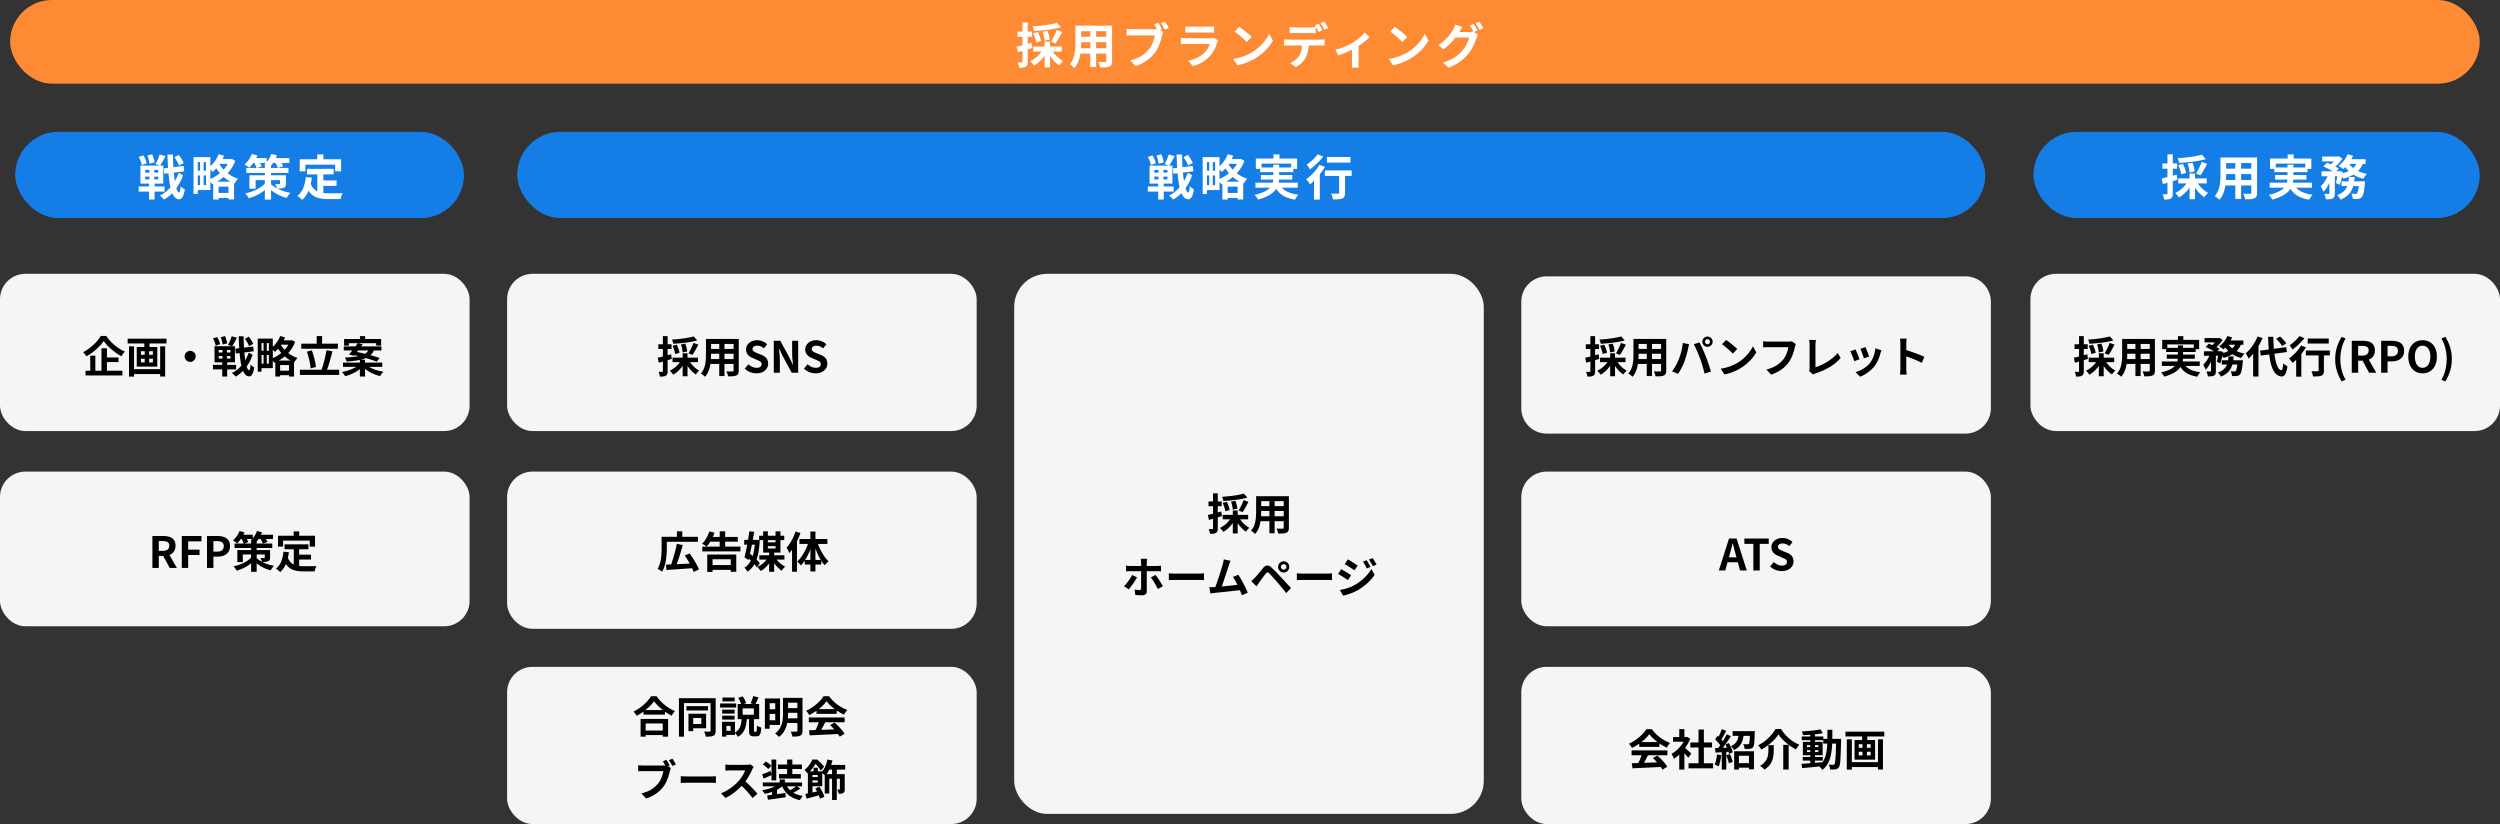 <svg xmlns="http://www.w3.org/2000/svg" width="986" height="325" viewBox="0 0 986 325">
  <rect x="0" y="0" width="986" height="325" fill="#333333" stroke="none"/>
  <g id="fig-point_01" transform="translate(-190 -2163)">
    <rect id="長方形_4" data-name="長方形 4" width="185.2" height="62" rx="10" transform="translate(990.8 2271)" fill="#f5f5f5"/>
    <rect id="長方形_34" data-name="長方形 34" width="185.2" height="62" rx="10" transform="translate(190 2271)" fill="#f5f5f5"/>
    <rect id="長方形_53" data-name="長方形 53" width="185.2" height="61" rx="10" transform="translate(190 2349)" fill="#f5f5f5"/>
    <path id="パス_16595" data-name="パス 16595" d="M10,0H175.2a10,10,0,0,1,10,10V52a10,10,0,0,1-10,10H10A10,10,0,0,1,0,52V10A10,10,0,0,1,10,0Z" transform="translate(790 2272)" fill="#f5f5f5"/>
    <rect id="長方形_5" data-name="長方形 5" width="185.2" height="213" rx="13" transform="translate(590 2271)" fill="#f5f5f5"/>
    <path id="パス_16426" data-name="パス 16426" d="M-2.414-14.314l1.36,1.581q-.986.272-2.142.493t-2.4.383q-1.241.162-2.482.264t-2.414.17a3.681,3.681,0,0,0-.2-.825,8.494,8.494,0,0,0-.323-.807q1.156-.085,2.337-.2t2.321-.272q1.139-.162,2.15-.366T-2.414-14.314Zm-8.364,3.672,1.632-.425a15.037,15.037,0,0,1,.7,1.649,10.19,10.19,0,0,1,.442,1.547l-1.734.51a9.267,9.267,0,0,0-.382-1.573A15.6,15.6,0,0,0-10.778-10.642Zm3.3-.51,1.7-.323a11.485,11.485,0,0,1,.527,1.6,6.959,6.959,0,0,1,.238,1.5l-1.8.374a9.044,9.044,0,0,0-.2-1.5A10.6,10.6,0,0,0-7.48-11.152Zm4.964-.612,1.921.68q-.374.731-.773,1.47t-.8,1.411q-.4.671-.757,1.181L-4.505-7.65q.34-.544.714-1.258t.714-1.462Q-2.737-11.118-2.516-11.764Zm-8.262,5.831H-.731v1.768H-10.778Zm3.995-1.751h1.921V1.394H-6.783ZM-7.4-4.913l1.581.544A12.1,12.1,0,0,1-7.063-2.338,13.182,13.182,0,0,1-8.687-.553,9.68,9.68,0,0,1-10.523.782a6.518,6.518,0,0,0-.391-.536q-.238-.3-.493-.578a3.76,3.76,0,0,0-.476-.451,9.805,9.805,0,0,0,1.776-1.071A10.513,10.513,0,0,0-8.542-3.3,8.753,8.753,0,0,0-7.4-4.913Zm3.128.068A9.849,9.849,0,0,0-3.213-3.3a10.641,10.641,0,0,0,1.4,1.411A8.763,8.763,0,0,0-.255-.833a5.463,5.463,0,0,0-.468.45Q-.986-.1-1.215.178A5.7,5.7,0,0,0-1.6.7,9.883,9.883,0,0,1-3.213-.638,14.011,14.011,0,0,1-4.667-2.372,13.3,13.3,0,0,1-5.814-4.3ZM-16.643-5.9q1.02-.221,2.439-.595t2.865-.782l.255,1.836q-1.309.391-2.644.782t-2.474.714Zm.272-5.321h5.2v1.87h-5.2Zm1.785-3.213h1.87v13.8A3.49,3.49,0,0,1-12.861.484a1.215,1.215,0,0,1-.535.655,2.4,2.4,0,0,1-.944.323,8.69,8.69,0,0,1-1.419.068A5.442,5.442,0,0,0-15.946.6a6.453,6.453,0,0,0-.34-.961q.476.017.875.025a4.958,4.958,0,0,0,.552-.009A.3.3,0,0,0-14.646-.4a.328.328,0,0,0,.059-.23ZM3.587-13.311H14.008v1.955H3.587Zm0,3.927H14.042v1.9H3.587ZM3.553-5.372H14.11v1.921H3.553ZM2.414-13.311H4.42v6.12q0,1-.085,2.193A18.328,18.328,0,0,1,4-2.61,11.1,11.1,0,0,1,3.273-.323,7.114,7.114,0,0,1,2.006,1.615a2.894,2.894,0,0,0-.459-.459Q1.241.9.926.663T.391.289A6.221,6.221,0,0,0,1.5-1.4a9.114,9.114,0,0,0,.6-1.921,14.921,14.921,0,0,0,.255-1.989q.059-.994.059-1.9Zm10.88,0h2.04V-.884a3.152,3.152,0,0,1-.2,1.267,1.385,1.385,0,0,1-.731.688,3.9,3.9,0,0,1-1.309.306q-.8.068-1.972.051a4.878,4.878,0,0,0-.255-.986,7.575,7.575,0,0,0-.408-.969q.493.017.986.025t.875.009h.553A.5.5,0,0,0,13.2-.578.431.431,0,0,0,13.294-.9Zm-5.644.782H9.707V1.309H7.65ZM-40.562,11.383q-.017.119-.06.391t-.068.578q-.026.306-.026.51V24.184a1.574,1.574,0,0,1-.434,1.164,1.844,1.844,0,0,1-1.351.434q-.459,0-.935-.017t-.935-.051q-.459-.034-.884-.085l-.221-2.108q.561.1,1.071.153t.833.051a.61.61,0,0,0,.459-.145.726.726,0,0,0,.153-.468q0-.153.008-.663t.008-1.207V12.862a7.361,7.361,0,0,0-.051-.8q-.051-.459-.085-.68Zm-8.33,2.72.808.076q.433.043.824.043h10.489q.357,0,.85-.034t.833-.085V16.33q-.391-.034-.85-.042t-.816-.009H-47.26q-.374,0-.824.017t-.808.051Zm4.335,4.607q-.306.561-.714,1.224t-.875,1.326q-.468.663-.91,1.233t-.782.944l-1.853-1.258a10.052,10.052,0,0,0,.875-.927q.451-.536.884-1.13t.8-1.19q.365-.595.637-1.139Zm7.293-.969q.323.408.722.969t.807,1.2q.408.637.765,1.241t.612,1.063L-36.346,23.3q-.272-.544-.62-1.173t-.722-1.258q-.374-.629-.748-1.181t-.68-.944Zm5.253-.612.782.043q.476.026.994.042t.96.017h9.129q.595,0,1.122-.043t.867-.059V19.8l-.867-.051q-.578-.034-1.122-.034h-9.129q-.731,0-1.5.025t-1.241.06ZM-7.65,12.182q-.17.374-.357.841t-.374,1.046l-.391,1.215q-.238.74-.527,1.615t-.6,1.8q-.315.926-.6,1.794t-.544,1.573q-.255.705-.442,1.147l-2.516.085q.238-.544.527-1.326t.612-1.708q.323-.926.638-1.9t.595-1.87q.281-.9.51-1.666t.366-1.241q.17-.663.263-1.1t.145-.875Zm3.043,5.491q.459.68.986,1.6t1.046,1.913q.518.995.96,1.913t.731,1.649l-2.3,1.02q-.289-.782-.706-1.768t-.9-2.006q-.485-1.02-.986-1.929a13.113,13.113,0,0,0-.96-1.521Zm-9.554,4.879q.578-.034,1.4-.094t1.777-.153q.952-.094,1.946-.2T-7.08,21.9q.96-.11,1.793-.212t1.411-.187l.51,2.176q-.629.085-1.5.187t-1.879.212q-1,.111-2.04.229t-2.023.221q-.986.1-1.819.178t-1.411.145q-.323.034-.757.094t-.842.111l-.391-2.482h.943Q-14.569,22.569-14.161,22.552ZM12.206,14.6a1.074,1.074,0,0,0,1.071,1.071,1.051,1.051,0,0,0,.773-.314,1.031,1.031,0,0,0,.315-.756,1.074,1.074,0,0,0-1.088-1.088,1.031,1.031,0,0,0-.757.314A1.051,1.051,0,0,0,12.206,14.6Zm-1.122,0a2.129,2.129,0,0,1,.3-1.122,2.3,2.3,0,0,1,.791-.791,2.1,2.1,0,0,1,1.105-.3,2.129,2.129,0,0,1,1.122.3,2.3,2.3,0,0,1,.791.791,2.216,2.216,0,0,1,0,2.218,2.272,2.272,0,0,1-.791.8,2.129,2.129,0,0,1-1.122.3,2.1,2.1,0,0,1-1.105-.3,2.272,2.272,0,0,1-.791-.8A2.11,2.11,0,0,1,11.084,14.6ZM.51,20.155q.391-.323.7-.612t.714-.68q.289-.306.663-.731t.807-.952q.434-.527.892-1.08t.9-1.079a2.455,2.455,0,0,1,1.547-.995,2.335,2.335,0,0,1,1.785.858q.578.527,1.182,1.139t1.19,1.224q.586.612,1.1,1.173.578.595,1.3,1.377l1.479,1.6,1.4,1.513L14.3,24.915q-.561-.714-1.207-1.5L11.832,21.9q-.612-.739-1.122-1.317-.357-.442-.808-.943l-.892-.995q-.442-.493-.816-.884T7.6,17.129a1.038,1.038,0,0,0-.722-.382,1.118,1.118,0,0,0-.672.485q-.238.323-.578.765t-.7.935l-.688.952q-.332.459-.586.8-.289.408-.578.825t-.527.757Zm17.969-3.026.782.043q.476.026.994.042t.96.017h9.129q.595,0,1.122-.043t.867-.059V19.8l-.867-.051q-.578-.034-1.122-.034H21.216q-.731,0-1.5.025t-1.241.06Zm27.506-5.185q.238.357.519.825t.552.935q.272.467.476.876l-1.479.629q-.255-.544-.476-.977t-.467-.85q-.247-.417-.553-.841Zm2.329-.816a7.055,7.055,0,0,1,.561.782q.289.459.561.918t.476.833l-1.445.646q-.272-.527-.519-.952t-.5-.816q-.255-.391-.578-.816Zm-9.724.493q.425.221.952.544t1.071.672l1.037.663q.493.315.816.553l-1.258,1.87-.841-.561q-.485-.323-1.02-.663t-1.054-.655q-.518-.314-.926-.552Zm-3.145,12.07q.952-.17,1.938-.425a19.056,19.056,0,0,0,1.955-.621,14.2,14.2,0,0,0,1.887-.875,19.109,19.109,0,0,0,2.695-1.836,18.622,18.622,0,0,0,2.252-2.167A13.069,13.069,0,0,0,47.838,15.4l1.309,2.312a17.686,17.686,0,0,1-2.916,3.34A22.461,22.461,0,0,1,42.4,23.827a19.937,19.937,0,0,1-1.9.91q-1.037.433-2.031.74a15.429,15.429,0,0,1-1.743.442Zm.527-8.194q.425.221.969.544t1.088.654q.544.332,1.029.646t.807.552l-1.241,1.9q-.374-.255-.859-.578t-1.02-.663q-.536-.34-1.054-.654t-.944-.535Z" transform="translate(683 2372)"/>
    <path id="パス_16427" data-name="パス 16427" d="M-53.584-14.314l1.36,1.581q-.986.272-2.142.493t-2.4.383q-1.241.162-2.482.264t-2.414.17a3.681,3.681,0,0,0-.2-.825,8.493,8.493,0,0,0-.323-.807q1.156-.085,2.337-.2t2.32-.272q1.139-.162,2.151-.366T-53.584-14.314Zm-8.364,3.672,1.632-.425a15.038,15.038,0,0,1,.7,1.649,10.191,10.191,0,0,1,.442,1.547l-1.734.51a9.267,9.267,0,0,0-.382-1.573A15.6,15.6,0,0,0-61.948-10.642Zm3.3-.51,1.7-.323a11.485,11.485,0,0,1,.527,1.6,6.959,6.959,0,0,1,.238,1.5l-1.8.374a9.044,9.044,0,0,0-.2-1.5A10.6,10.6,0,0,0-58.65-11.152Zm4.964-.612,1.921.68q-.374.731-.773,1.47t-.8,1.411q-.4.671-.757,1.181l-1.581-.629q.34-.544.714-1.258t.714-1.462Q-53.907-11.118-53.686-11.764Zm-8.262,5.831H-51.9v1.768H-61.948Zm3.995-1.751h1.921V1.394h-1.921Zm-.612,2.771,1.581.544a12.1,12.1,0,0,1-1.25,2.031A13.182,13.182,0,0,1-59.857-.553,9.68,9.68,0,0,1-61.693.782a6.518,6.518,0,0,0-.391-.536q-.238-.3-.493-.578a3.76,3.76,0,0,0-.476-.451,9.805,9.805,0,0,0,1.777-1.071A10.513,10.513,0,0,0-59.712-3.3,8.753,8.753,0,0,0-58.565-4.913Zm3.128.068A9.849,9.849,0,0,0-54.383-3.3a10.641,10.641,0,0,0,1.4,1.411A8.763,8.763,0,0,0-51.425-.833a5.463,5.463,0,0,0-.468.45q-.264.281-.493.561A5.7,5.7,0,0,0-52.768.7,9.883,9.883,0,0,1-54.383-.638a14.011,14.011,0,0,1-1.453-1.734A13.3,13.3,0,0,1-56.984-4.3ZM-67.813-5.9q1.02-.221,2.439-.595t2.864-.782l.255,1.836q-1.309.391-2.644.782t-2.473.714Zm.272-5.321h5.2v1.87h-5.2Zm1.785-3.213h1.87v13.8A3.49,3.49,0,0,1-64.031.484a1.215,1.215,0,0,1-.535.655,2.4,2.4,0,0,1-.943.323,8.69,8.69,0,0,1-1.42.068A5.442,5.442,0,0,0-67.116.6a6.452,6.452,0,0,0-.34-.961q.476.017.876.025a4.958,4.958,0,0,0,.552-.009A.3.3,0,0,0-65.815-.4a.328.328,0,0,0,.06-.23Zm18.173,1.122h10.421v1.955H-47.583Zm0,3.927h10.455v1.9H-47.583Zm-.034,4.012H-37.06v1.921H-47.617Zm-1.139-7.939h2.006v6.12q0,1-.085,2.193a18.328,18.328,0,0,1-.331,2.388A11.1,11.1,0,0,1-47.9-.323a7.114,7.114,0,0,1-1.266,1.938,2.894,2.894,0,0,0-.459-.459Q-49.929.9-50.243.663t-.535-.374a6.221,6.221,0,0,0,1.1-1.692,9.114,9.114,0,0,0,.6-1.921,14.922,14.922,0,0,0,.255-1.989q.06-.994.06-1.9Zm10.88,0h2.04V-.884a3.152,3.152,0,0,1-.2,1.267,1.385,1.385,0,0,1-.731.688,3.9,3.9,0,0,1-1.309.306q-.8.068-1.972.051a4.878,4.878,0,0,0-.255-.986,7.575,7.575,0,0,0-.408-.969q.493.017.986.025t.875.009h.553a.5.5,0,0,0,.332-.085A.431.431,0,0,0-37.876-.9Zm-5.644.782h2.057V1.309H-43.52Zm22.967.306a.922.922,0,0,0,.289.688.965.965,0,0,0,.7.281.965.965,0,0,0,.7-.281.922.922,0,0,0,.289-.688.95.95,0,0,0-.289-.7.95.95,0,0,0-.7-.289.95.95,0,0,0-.7.289A.95.95,0,0,0-20.553-12.223Zm-1.054,0a1.962,1.962,0,0,1,.281-1.029,2.1,2.1,0,0,1,.74-.74,1.963,1.963,0,0,1,1.02-.272,1.963,1.963,0,0,1,1.02.272,2.1,2.1,0,0,1,.739.74,1.962,1.962,0,0,1,.281,1.029,1.887,1.887,0,0,1-.281,1,2.2,2.2,0,0,1-.739.74,1.918,1.918,0,0,1-1.02.28,1.918,1.918,0,0,1-1.02-.28,2.2,2.2,0,0,1-.74-.74A1.887,1.887,0,0,1-21.607-12.223Zm-9.3,6.936q.289-.714.552-1.5t.468-1.632q.2-.841.365-1.674a15.364,15.364,0,0,0,.229-1.649l2.482.51q-.068.238-.153.561t-.153.629q-.068.306-.1.51-.085.442-.238,1.071t-.357,1.334q-.2.706-.417,1.411t-.434,1.3q-.306.816-.722,1.7t-.884,1.7q-.467.816-.91,1.462l-2.38-1A18.152,18.152,0,0,0-32.036-2.89,18.616,18.616,0,0,0-30.906-5.287Zm8.4-.357q-.255-.68-.561-1.445t-.646-1.53q-.34-.765-.663-1.445t-.595-1.173l2.261-.731q.255.493.595,1.19t.68,1.47q.34.774.663,1.539t.578,1.377q.221.561.484,1.326t.544,1.589q.281.825.527,1.607t.417,1.411L-20.74.357q-.221-1-.51-2.04t-.6-2.04Q-22.168-4.726-22.508-5.644Zm10.285-7.276q.442.306,1.037.748t1.233.96q.638.519,1.2,1.011a11.859,11.859,0,0,1,.918.884L-9.571-7.548q-.323-.357-.85-.85t-1.139-1.02q-.612-.527-1.207-1t-1.054-.8ZM-14.348-1.6a18,18,0,0,0,2.5-.527,17.424,17.424,0,0,0,2.176-.782,19.785,19.785,0,0,0,1.836-.918A16.44,16.44,0,0,0-5.185-5.8,16.9,16.9,0,0,0-3.077-8.1a13.03,13.03,0,0,0,1.428-2.338l1.326,2.4A15.828,15.828,0,0,1-1.912-5.763,18.294,18.294,0,0,1-4.046-3.6,17.77,17.77,0,0,1-6.613-1.751a19.276,19.276,0,0,1-1.87.995A19.12,19.12,0,0,1-10.6.076,15.956,15.956,0,0,1-12.92.646Zm29.631-9.724a3.259,3.259,0,0,0-.212.57q-.093.331-.162.62-.136.612-.357,1.394t-.527,1.615A15.013,15.013,0,0,1,13.3-5.474a10.964,10.964,0,0,1-.943,1.53,13,13,0,0,1-1.785,1.9A13.393,13.393,0,0,1,8.3-.45,15.41,15.41,0,0,1,5.525.748L3.672-1.275A14.319,14.319,0,0,0,6.587-2.286a10.907,10.907,0,0,0,2.15-1.36,10.526,10.526,0,0,0,1.6-1.624A8.315,8.315,0,0,0,11.3-6.817,12.338,12.338,0,0,0,11.959-8.5a10.2,10.2,0,0,0,.366-1.564H4.4q-.578,0-1.13.017T2.38-10v-2.4q.272.017.629.051t.748.059q.391.026.663.026h7.854q.255,0,.629-.026a3.736,3.736,0,0,0,.7-.11ZM20.485-.68a2.023,2.023,0,0,0,.187-.561,3.882,3.882,0,0,0,.034-.544V-11q0-.323-.025-.68t-.068-.689q-.043-.331-.094-.569h2.669q-.068.493-.119.969a9.09,9.09,0,0,0-.051.969v8.84A17.219,17.219,0,0,0,25.236-3a21.229,21.229,0,0,0,2.38-1.275A19.719,19.719,0,0,0,29.877-5.9a13.733,13.733,0,0,0,1.878-1.887l1.207,1.921A16.393,16.393,0,0,1,28.67-2.252,27.767,27.767,0,0,1,23.1.255q-.17.068-.442.17A2.941,2.941,0,0,0,22.1.714ZM42.755-10.1q.119.272.315.773l.417,1.071q.221.57.391,1.08t.272.8l-2.04.714a7.1,7.1,0,0,0-.238-.816Q41.7-6.97,41.5-7.523t-.408-1.062q-.2-.51-.357-.85Zm6.273,1.241q-.136.408-.229.7t-.179.544a16.3,16.3,0,0,1-.884,2.576,11.366,11.366,0,0,1-1.428,2.406A12.665,12.665,0,0,1,43.613-.043a13.353,13.353,0,0,1-3,1.624L38.828-.238A11.523,11.523,0,0,0,40.8-.994,12.7,12.7,0,0,0,42.806-2.21a8.878,8.878,0,0,0,1.666-1.581A8.8,8.8,0,0,0,45.5-5.465a12.219,12.219,0,0,0,.748-2.023,12.587,12.587,0,0,0,.4-2.134ZM38.811-9.2q.17.323.382.833t.434,1.071q.221.561.433,1.088t.332.884l-2.074.782q-.1-.34-.3-.884T37.587-6.57q-.238-.6-.451-1.114a7.8,7.8,0,0,0-.366-.782Zm17.7,7.565v-9.775q0-.442-.042-1.02a8.921,8.921,0,0,0-.128-1.02H58.99q-.051.442-.1.978t-.051,1.063v9.775q0,.238.017.671t.068.892q.051.459.068.816H56.338q.068-.51.119-1.19T56.508-1.632Zm1.819-7.412q.85.221,1.9.569t2.125.739q1.071.391,2.014.773t1.573.706L64.974-3.91q-.714-.374-1.581-.757t-1.759-.739q-.893-.357-1.751-.663t-1.556-.544Z" transform="translate(883 2310)"/>
    <path id="パス_16428" data-name="パス 16428" d="M-60.852-14.314l1.36,1.581q-.986.272-2.142.493t-2.4.383q-1.241.162-2.482.264t-2.414.17a3.681,3.681,0,0,0-.2-.825,8.495,8.495,0,0,0-.323-.807q1.156-.085,2.338-.2t2.32-.272q1.139-.162,2.151-.366T-60.852-14.314Zm-8.364,3.672,1.632-.425a15.039,15.039,0,0,1,.7,1.649,10.19,10.19,0,0,1,.442,1.547l-1.734.51a9.268,9.268,0,0,0-.382-1.573A15.6,15.6,0,0,0-69.215-10.642Zm3.3-.51,1.7-.323a11.484,11.484,0,0,1,.527,1.6,6.959,6.959,0,0,1,.238,1.5l-1.8.374a9.044,9.044,0,0,0-.2-1.5A10.6,10.6,0,0,0-65.917-11.152Zm4.964-.612,1.921.68q-.374.731-.773,1.47T-60.6-8.2q-.4.671-.757,1.181l-1.581-.629q.34-.544.714-1.258t.714-1.462Q-61.175-11.118-60.953-11.764Zm-8.262,5.831h10.047v1.768H-69.215Zm4-1.751H-63.3V1.394H-65.22Zm-.612,2.771,1.581.544A12.1,12.1,0,0,1-65.5-2.338,13.183,13.183,0,0,1-67.124-.553,9.68,9.68,0,0,1-68.961.782a6.517,6.517,0,0,0-.391-.536q-.238-.3-.493-.578a3.761,3.761,0,0,0-.476-.451,9.805,9.805,0,0,0,1.777-1.071A10.513,10.513,0,0,0-66.98-3.3,8.753,8.753,0,0,0-65.833-4.913Zm3.128.068A9.849,9.849,0,0,0-61.651-3.3a10.641,10.641,0,0,0,1.4,1.411A8.763,8.763,0,0,0-58.692-.833a5.463,5.463,0,0,0-.468.45q-.264.281-.493.561A5.7,5.7,0,0,0-60.035.7,9.883,9.883,0,0,1-61.651-.638,14.011,14.011,0,0,1-63.1-2.372,13.3,13.3,0,0,1-64.252-4.3ZM-75.08-5.9q1.02-.221,2.439-.595t2.865-.782l.255,1.836q-1.309.391-2.644.782t-2.473.714Zm.272-5.321h5.2v1.87h-5.2Zm1.785-3.213h1.87v13.8A3.49,3.49,0,0,1-71.3.484a1.215,1.215,0,0,1-.535.655,2.4,2.4,0,0,1-.943.323,8.69,8.69,0,0,1-1.42.068A5.442,5.442,0,0,0-74.383.6a6.452,6.452,0,0,0-.34-.961q.476.017.876.025A4.958,4.958,0,0,0-73.3-.34.3.3,0,0,0-73.083-.4a.328.328,0,0,0,.06-.23Zm18.173,1.122H-44.43v1.955H-54.851Zm0,3.927H-44.4v1.9H-54.851Zm-.034,4.012h10.557v1.921H-54.884Zm-1.139-7.939h2.006v6.12q0,1-.085,2.193a18.328,18.328,0,0,1-.331,2.388,11.1,11.1,0,0,1-.731,2.287,7.114,7.114,0,0,1-1.266,1.938,2.894,2.894,0,0,0-.459-.459Q-57.2.9-57.511.663t-.535-.374a6.221,6.221,0,0,0,1.1-1.692,9.114,9.114,0,0,0,.6-1.921,14.922,14.922,0,0,0,.255-1.989q.06-.994.06-1.9Zm10.88,0h2.04V-.884a3.152,3.152,0,0,1-.2,1.267,1.385,1.385,0,0,1-.731.688,3.9,3.9,0,0,1-1.309.306q-.8.068-1.972.051a4.878,4.878,0,0,0-.255-.986,7.575,7.575,0,0,0-.408-.969Q-47.49-.51-47-.5t.875.009h.553a.5.5,0,0,0,.332-.085A.431.431,0,0,0-45.144-.9Zm-5.644.782h2.057V1.309h-2.057Zm16.779-1.887H-31.9v2.7h-2.108Zm-6.222,1.462h14.569V-9.3H-27.77v-1.87H-38.208V-9.3H-40.23Zm1.53,3.145h11.679V-8.16H-38.7Zm-1.666,5.372h14.943v1.768H-40.367Zm1.938-2.7h11.05v1.632h-11.05Zm6.494,3.06A5.694,5.694,0,0,0-29.5-1.445,10.949,10.949,0,0,0-25.186-.221a6.3,6.3,0,0,0-.654.85,9.182,9.182,0,0,0-.552.935A12.653,12.653,0,0,1-29.742.6,7.475,7.475,0,0,1-32.13-1.113a8.956,8.956,0,0,1-1.624-2.575Zm-2.125-6.7H-32v4.726a8.912,8.912,0,0,1-.179,1.768,5.761,5.761,0,0,1-.646,1.708A6.253,6.253,0,0,1-34.136-1,9.578,9.578,0,0,1-36.27.383,17.9,17.9,0,0,1-39.415,1.53a4.1,4.1,0,0,0-.331-.536q-.212-.3-.459-.6a3.856,3.856,0,0,0-.484-.51,18.049,18.049,0,0,0,2.966-.918,7.88,7.88,0,0,0,1.921-1.1,4.611,4.611,0,0,0,1.1-1.25,4.448,4.448,0,0,0,.51-1.326,6.877,6.877,0,0,0,.136-1.368Zm10.54-2.89h5.559v1.717H-23.52Zm6.8,8.755h6.9V-3.23h-6.9Zm-7.038-3.553h6.324V-6.7h-6.324Zm2.771.731h1.921V-.68A3.572,3.572,0,0,1-19.21.442a1.172,1.172,0,0,1-.587.663,3.091,3.091,0,0,1-1.037.289,12.275,12.275,0,0,1-1.377.068,5.688,5.688,0,0,0-.221-.978,6.3,6.3,0,0,0-.374-.961q.493.017.935.017h.612a.479.479,0,0,0,.212-.06q.06-.042.059-.2Zm10.523,2.822h2.057l-.017.28a4.739,4.739,0,0,1-.051.484q-.119,1.479-.281,2.44A10.879,10.879,0,0,1-9.1-.178a2.267,2.267,0,0,1-.442.841,1.725,1.725,0,0,1-.57.417,3.12,3.12,0,0,1-.672.2q-.306.034-.816.042t-1.105-.008A4.318,4.318,0,0,0-12.869.34a3.578,3.578,0,0,0-.382-.918q.459.051.859.068t.6.017a.989.989,0,0,0,.323-.043.766.766,0,0,0,.238-.145,1.5,1.5,0,0,0,.289-.586,8.552,8.552,0,0,0,.255-1.266q.119-.833.221-2.125Zm-3.6-1.53h2.023a24.881,24.881,0,0,1-.348,2.491,8.157,8.157,0,0,1-.757,2.2A6.375,6.375,0,0,1-14.62.1,8.232,8.232,0,0,1-17.076,1.53a5.4,5.4,0,0,0-.51-.825,4.813,4.813,0,0,0-.663-.756A6.8,6.8,0,0,0-16.133-1.2a4.853,4.853,0,0,0,1.207-1.488,6.5,6.5,0,0,0,.6-1.768A19.387,19.387,0,0,0-14.068-6.443Zm-9.061-3.689,1.275-1.309q.7.255,1.487.612t1.513.731a9.661,9.661,0,0,1,1.215.731l-1.377,1.462a8.793,8.793,0,0,0-1.139-.757q-.7-.4-1.488-.79T-23.128-10.132Zm5.2,1.666h.255l.272-.085,1.241.391q-.2,1.156-.518,2.38a18.237,18.237,0,0,1-.654,2.091l-1.377-.646a17.045,17.045,0,0,0,.451-1.819q.212-1.071.331-2.023Zm6.8-3.417L-9-11.56a7.89,7.89,0,0,1-1.572,2.678,8.72,8.72,0,0,1-2.389,1.844,15.511,15.511,0,0,1-3.06,1.207,3.591,3.591,0,0,0-.332-.544q-.229-.323-.476-.637a4.212,4.212,0,0,0-.451-.5A13.553,13.553,0,0,0-14.467-8.4a6.994,6.994,0,0,0,2.108-1.42A4.938,4.938,0,0,0-11.127-11.883Zm-3.383-2.584,1.887.544a12.434,12.434,0,0,1-.986,1.768,18.074,18.074,0,0,1-1.215,1.623,10.058,10.058,0,0,1-1.3,1.3,4.9,4.9,0,0,0-.493-.383q-.306-.212-.612-.416t-.544-.34a9.207,9.207,0,0,0,1.87-1.811A10.617,10.617,0,0,0-14.51-14.467Zm.221,3.026a7.08,7.08,0,0,0,1.556,1.734,9.553,9.553,0,0,0,2.227,1.334,13.155,13.155,0,0,0,2.745.842,4.212,4.212,0,0,0-.451.5q-.247.315-.467.638t-.374.578a11.941,11.941,0,0,1-2.864-1.105,10.673,10.673,0,0,1-2.329-1.717,9.583,9.583,0,0,1-1.726-2.278Zm-6.885,3.587,1.309.493a21.862,21.862,0,0,1-.808,2.3,15.613,15.613,0,0,1-1.1,2.176,7.9,7.9,0,0,1-1.343,1.683,6.688,6.688,0,0,0-.417-1q-.281-.561-.518-.969a8.035,8.035,0,0,0,1.164-1.309,12.142,12.142,0,0,0,.994-1.641A11.846,11.846,0,0,0-21.174-7.854Zm6.613-4.862H-8.2v1.683h-7.174Zm-3.876-.952h.425l.323-.068,1.292.8a10.337,10.337,0,0,1-.918,1.258,13.112,13.112,0,0,1-1.165,1.216,11.709,11.709,0,0,1-1.233.994A6.284,6.284,0,0,0-20.366-10q-.382-.272-.688-.459a7.449,7.449,0,0,0,1.046-.875,11.828,11.828,0,0,0,.918-1.029,7.436,7.436,0,0,0,.654-.952ZM-1.657-8.7,8.679-10.081,8.967-8.16-1.369-6.749Zm6.392-4.658,1.53-.952q.442.391.918.884t.884.977a6.513,6.513,0,0,1,.646.892L7.063-10.523a6.062,6.062,0,0,0-.595-.892q-.391-.5-.842-1.011T4.734-13.362ZM-2.609-14.3l1.955.629a26.776,26.776,0,0,1-1.521,3.009,26.33,26.33,0,0,1-1.887,2.8,18.4,18.4,0,0,1-2.083,2.3A4.654,4.654,0,0,0-6.434-6.2q-.2-.391-.434-.782t-.417-.646a13.368,13.368,0,0,0,1.8-1.853,20.832,20.832,0,0,0,1.615-2.3A17,17,0,0,0-2.609-14.3ZM-4.361-9.418l2.074-2.091.034.034V1.5H-4.361Zm5.882-4.76H3.6q.034,2.72.247,5.075a33.7,33.7,0,0,0,.6,4.139,10.677,10.677,0,0,0,.969,2.83A1.935,1.935,0,0,0,6.757-.986q.289.017.459-.646a12.9,12.9,0,0,0,.272-2.074A3.57,3.57,0,0,0,8-3.264q.323.238.646.433t.51.3A10.625,10.625,0,0,1,8.568,0,2.725,2.725,0,0,1,7.76,1.2a1.384,1.384,0,0,1-.918.28A3.583,3.583,0,0,1,4.769.6,5.888,5.888,0,0,1,3.315-1.53a15.864,15.864,0,0,1-.952-3.247,38.442,38.442,0,0,1-.552-4.258Q1.623-11.407,1.522-14.178Zm15.64.7h8.3v1.955h-8.3Zm4.3,5.3h2.091V-.833a3.354,3.354,0,0,1-.2,1.266,1.331,1.331,0,0,1-.756.706,4.719,4.719,0,0,1-1.377.28q-.816.059-1.955.059A8.134,8.134,0,0,0,19.023.433,6.965,6.965,0,0,0,18.64-.6l.986.034q.493.017.884.008t.544-.008a.5.5,0,0,0,.323-.077.317.317,0,0,0,.085-.246Zm-5.032-.578H25.9v1.938H16.431ZM12.606-6.749l1.785-1.8.255.1v10h-2.04Zm1.921-4L16.465-10a21.807,21.807,0,0,1-1.539,2.253A26.857,26.857,0,0,1,13.09-5.61a20.915,20.915,0,0,1-1.878,1.751q-.136-.221-.391-.553L10.3-5.083a4.491,4.491,0,0,0-.484-.544,14.661,14.661,0,0,0,1.751-1.437A18.614,18.614,0,0,0,13.2-8.832,14.881,14.881,0,0,0,14.526-10.744Zm-.646-3.706,1.972.816q-.629.8-1.411,1.623t-1.632,1.572a17.8,17.8,0,0,1-1.666,1.309,5.852,5.852,0,0,0-.323-.553q-.2-.314-.417-.62a4.879,4.879,0,0,0-.4-.51,11.548,11.548,0,0,0,1.445-1.071q.731-.629,1.377-1.3A10.105,10.105,0,0,0,13.881-14.45ZM30.557,3.434A18.405,18.405,0,0,1,28.679-.68a15.56,15.56,0,0,1-.672-4.675,15.621,15.621,0,0,1,.672-4.692,18.405,18.405,0,0,1,1.878-4.114L32.1-13.5a14.943,14.943,0,0,0-1.573,3.961,17.876,17.876,0,0,0-.5,4.182,17.876,17.876,0,0,0,.5,4.182A14.683,14.683,0,0,0,32.1,2.771ZM34.536,0V-12.6H38.9a7.783,7.783,0,0,1,2.414.349,3.356,3.356,0,0,1,1.7,1.19,3.737,3.737,0,0,1,.629,2.287,3.879,3.879,0,0,1-.629,2.286,3.639,3.639,0,0,1-1.7,1.309A6.617,6.617,0,0,1,38.9-4.76H37.052V0Zm2.516-6.749h1.632a2.927,2.927,0,0,0,1.861-.51,1.822,1.822,0,0,0,.638-1.513,1.541,1.541,0,0,0-.638-1.42,3.536,3.536,0,0,0-1.861-.4H37.052ZM41.37,0,38.446-5.406,40.214-6.97,44.192,0Zm4.76,0V-12.6H50.26a7.85,7.85,0,0,1,2.507.374,3.6,3.6,0,0,1,1.768,1.233,3.8,3.8,0,0,1,.655,2.354,3.985,3.985,0,0,1-.655,2.355,3.858,3.858,0,0,1-1.751,1.369,6.519,6.519,0,0,1-2.457.442H48.645V0Zm2.516-6.46h1.513A2.914,2.914,0,0,0,52.088-7a2.027,2.027,0,0,0,.637-1.632,1.671,1.671,0,0,0-.671-1.521,3.681,3.681,0,0,0-1.98-.434H48.645ZM62.466.238a5.422,5.422,0,0,1-2.932-.791,5.326,5.326,0,0,1-1.98-2.269,8.065,8.065,0,0,1-.714-3.536,7.8,7.8,0,0,1,.714-3.485,5.194,5.194,0,0,1,1.98-2.21,5.56,5.56,0,0,1,2.932-.765,5.5,5.5,0,0,1,2.941.773,5.28,5.28,0,0,1,1.972,2.21,7.746,7.746,0,0,1,.714,3.476,8.065,8.065,0,0,1-.714,3.536A5.346,5.346,0,0,1,65.407-.553,5.411,5.411,0,0,1,62.466.238Zm0-2.176a2.541,2.541,0,0,0,1.624-.544A3.451,3.451,0,0,0,65.152-4.02a6.632,6.632,0,0,0,.374-2.338,6.351,6.351,0,0,0-.374-2.3,3.287,3.287,0,0,0-1.062-1.479,2.623,2.623,0,0,0-1.624-.518,2.623,2.623,0,0,0-1.623.518,3.232,3.232,0,0,0-1.054,1.479,6.484,6.484,0,0,0-.366,2.3,6.772,6.772,0,0,0,.366,2.338,3.394,3.394,0,0,0,1.054,1.538A2.541,2.541,0,0,0,62.466-1.938Zm8.976,5.372L69.9,2.771a14.683,14.683,0,0,0,1.572-3.944,17.876,17.876,0,0,0,.5-4.182,17.876,17.876,0,0,0-.5-4.182A14.942,14.942,0,0,0,69.9-13.5l1.547-.663a18.405,18.405,0,0,1,1.879,4.114,15.621,15.621,0,0,1,.672,4.692A15.56,15.56,0,0,1,73.321-.68,18.405,18.405,0,0,1,71.443,3.434Z" transform="translate(1083 2310)"/>
    <path id="パス_16429" data-name="パス 16429" d="M-51.085-12.495a15.95,15.95,0,0,1-1.258,1.581A20.824,20.824,0,0,1-53.966-9.3a23.789,23.789,0,0,1-1.887,1.521A20.209,20.209,0,0,1-57.919-6.46,4.054,4.054,0,0,0-58.259-7q-.221-.306-.476-.595t-.476-.51a17.482,17.482,0,0,0,2.839-1.844,19.653,19.653,0,0,0,2.44-2.287,14.512,14.512,0,0,0,1.708-2.278h2.108a19,19,0,0,0,1.547,1.938,18.554,18.554,0,0,0,1.8,1.734A18.285,18.285,0,0,0-44.795-9.4a14.4,14.4,0,0,0,2.057,1.088,7.085,7.085,0,0,0-.74.875q-.349.484-.638.96a22.106,22.106,0,0,1-2-1.266q-.995-.706-1.93-1.5a21.584,21.584,0,0,1-1.717-1.632A14.392,14.392,0,0,1-51.085-12.495Zm.119,6.477h5.695V-4.2h-5.695ZM-58.259-.782h14.535V1.071H-58.259Zm6.273-8.874h2.159V.2h-2.159Zm-4.42,2.941H-54.4V.17h-2.006Zm16.422,5.3H-28.05V.527H-39.984ZM-41.65-13.43h15.317v1.9H-41.65Zm.527,3.026h1.989V1.53h-1.989Zm12.291,0h1.972V1.5h-1.972Zm-6.256-2.465h2.057v3.485h-2.057Zm.153,3.485h1.751v6.341h-1.751ZM-36.4-5.508v1.445H-31.7V-5.508Zm0-2.975v1.428H-31.7V-8.483Zm-1.666-1.666h8.109V-2.4h-8.109ZM-17-8.636a2.053,2.053,0,0,1,1.1.3,2.345,2.345,0,0,1,.782.782,2.053,2.053,0,0,1,.3,1.1,2.066,2.066,0,0,1-.3,1.088,2.32,2.32,0,0,1-.782.791,2.053,2.053,0,0,1-1.1.3,2.066,2.066,0,0,1-1.088-.3,2.3,2.3,0,0,1-.79-.791,2.066,2.066,0,0,1-.3-1.088,2.053,2.053,0,0,1,.3-1.1,2.32,2.32,0,0,1,.79-.782A2.066,2.066,0,0,1-17-8.636ZM.8-9.486l7.055-.85.221,1.887-7.038.867ZM4.607-13.43l1.547-.8q.34.442.672.952t.612,1.012a5.4,5.4,0,0,1,.417.91l-1.649.9a5.866,5.866,0,0,0-.374-.927q-.255-.518-.578-1.054T4.607-13.43Zm-12.6-.1,1.666-.527a12.9,12.9,0,0,1,.705,1.428,7.416,7.416,0,0,1,.451,1.36l-1.768.612a7.136,7.136,0,0,0-.383-1.386A10.908,10.908,0,0,0-7.99-13.532Zm3.06-.51,1.7-.391a15.226,15.226,0,0,1,.51,1.47A10.621,10.621,0,0,1-2.4-11.594l-1.8.476a8.927,8.927,0,0,0-.263-1.4Q-4.675-13.345-4.93-14.042Zm-.8,7.463v.986h4.641v-.986Zm0-2.38v.969h4.641v-.969Zm-1.666-1.5H.663V-4.1H-7.395Zm-.612,7.361H1.122v1.8H-8.007ZM-.629-14.382l2.091.561Q1-12.9.484-11.985t-.944,1.547l-1.615-.527q.272-.476.544-1.071t.51-1.207Q-.782-13.855-.629-14.382Zm-3.6,4.42h1.717v5.1H-2.4V1.513H-4.352V-4.862h.119ZM6.1-7.939l1.53.867A16.72,16.72,0,0,1,6.052-3.638a16.186,16.186,0,0,1-2.312,3A12.189,12.189,0,0,1,.918,1.53,7.1,7.1,0,0,0,.238.773,6.282,6.282,0,0,0-.561.1,10.5,10.5,0,0,0,2.312-1.853a13.59,13.59,0,0,0,2.27-2.822A16.052,16.052,0,0,0,6.1-7.939ZM2.142-14.365H4.08q.017,2.159.136,4.148t.314,3.655q.2,1.666.459,2.916A9.427,9.427,0,0,0,5.576-1.7q.323.7.68.731.2,0,.34-.569A10.6,10.6,0,0,0,6.8-3.23a3.082,3.082,0,0,0,.451.459q.28.238.561.434a3.9,3.9,0,0,0,.45.281A8.9,8.9,0,0,1,7.7.145a2.641,2.641,0,0,1-.714,1.037,1.152,1.152,0,0,1-.748.264A2.116,2.116,0,0,1,4.684.663,6.09,6.09,0,0,1,3.578-1.462a20.518,20.518,0,0,1-.74-3.324q-.289-1.946-.45-4.36T2.142-14.365Zm8.551.918h4.9V-1.819h-4.9V-3.57h3.349V-11.7H10.693Zm-1.037,0h1.5V-.425h-1.5Zm.816,4.794h4.352v1.666H10.472ZM17.765-.816h5.253V.969H17.765Zm.51-11.951h4.539v1.7H18.275Zm-6.324.357h1.258v9.6H11.951Zm4.641,7.616h7.361V1.5H21.981V-3.026h-3.5V1.513H16.592Zm5.78-7.973h.357l.34-.085,1.326.663a12.534,12.534,0,0,1-1.4,2.763,14.339,14.339,0,0,1-1.938,2.3,15.717,15.717,0,0,1-2.32,1.845,17.586,17.586,0,0,1-2.567,1.385,5.752,5.752,0,0,0-.535-.841,5.882,5.882,0,0,0-.655-.757A13.156,13.156,0,0,0,17.323-6.63a13.893,13.893,0,0,0,2.125-1.6,12.392,12.392,0,0,0,1.743-1.964,9.426,9.426,0,0,0,1.181-2.219ZM18.5-14.484l1.938.544a15.492,15.492,0,0,1-1.1,2.184,16.43,16.43,0,0,1-1.394,1.964,13.6,13.6,0,0,1-1.53,1.581,4.64,4.64,0,0,0-.425-.476q-.272-.272-.561-.536t-.51-.434A9.89,9.89,0,0,0,17-11.773,11.281,11.281,0,0,0,18.5-14.484Zm-.051,2.958a11.3,11.3,0,0,0,1.538,2.184A12.423,12.423,0,0,0,22.33-7.293a11.815,11.815,0,0,0,3.051,1.479,5.147,5.147,0,0,0-.459.493q-.255.306-.476.629t-.374.595A12.585,12.585,0,0,1,21.7-5.346a13.392,13.392,0,0,1-1.989-1.632,15.642,15.642,0,0,1-1.581-1.836,13.689,13.689,0,0,1-1.148-1.844Zm8.381.068H41.259v2.006H26.826ZM26.282-1.173H41.769V.867H26.282ZM32.9-14.45h2.142v4.114H32.9Zm3.859,5.576,2.346.425q-.255,1.037-.544,2.125t-.6,2.134q-.315,1.046-.62,1.98T36.72-.527L34.731-.969q.306-.782.6-1.751t.561-2.032q.272-1.063.493-2.116T36.754-8.874ZM29.019-8.3l1.955-.51a23.12,23.12,0,0,1,.74,2.219q.331,1.182.561,2.295a18.679,18.679,0,0,1,.315,2.032L30.481-1.7a17.229,17.229,0,0,0-.255-2.04q-.2-1.139-.518-2.337T29.019-8.3Zm20.944-6.137H52.02v2.278H49.963Zm-.034,9.282h2.04V1.513h-2.04Zm-6.222-8.143h14.62v2.6H56.372v-.935H45.594v.935H43.707Zm-.119,2.924H58.446v1.6H43.588Zm-.306,6.375H58.769v1.683H43.282Zm5.865-7.718,1.9.544q-.544.765-1.173,1.589T48.654-8q-.6.756-1.1,1.334l-1.921-.527q.527-.6,1.148-1.368t1.25-1.6Q48.654-10.982,49.147-11.713ZM46.988-7.089,48.11-8.313q1.122.2,2.431.5t2.626.638q1.318.34,2.5.7t2.066.7L56.525-4.352q-.8-.34-1.938-.714t-2.448-.748Q50.83-6.188,49.5-6.52T46.988-7.089Zm2.431,4.063,1.513.68A10.041,10.041,0,0,1,49.054-.773,15.151,15.151,0,0,1,46.69.493a16.585,16.585,0,0,1-2.575.867A3.528,3.528,0,0,0,43.775.8q-.221-.306-.459-.6a3.49,3.49,0,0,0-.459-.485A18.375,18.375,0,0,0,45.39-.918a15.617,15.617,0,0,0,2.3-.943A7.692,7.692,0,0,0,49.419-3.026Zm3.06-.034a8.67,8.67,0,0,0,1.793,1.148,15.427,15.427,0,0,0,2.363.926,18.843,18.843,0,0,0,2.593.595q-.221.221-.476.527a7.731,7.731,0,0,0-.467.62q-.212.315-.366.587A17.428,17.428,0,0,1,55.343.476,14.987,14.987,0,0,1,52.938-.808,10.824,10.824,0,0,1,51-2.414Zm1.1-6.358h2.125a6.739,6.739,0,0,1-.833,1.666A5.2,5.2,0,0,1,53.559-6.46a7.872,7.872,0,0,1-2.006.96,18.619,18.619,0,0,1-2.882.672q-1.683.272-3.978.425a3.034,3.034,0,0,0-.264-.8q-.212-.459-.4-.782,2.108-.1,3.621-.3a19.221,19.221,0,0,0,2.542-.476,7.03,7.03,0,0,0,1.683-.663A3.809,3.809,0,0,0,52.93-8.3,4.386,4.386,0,0,0,53.584-9.418Z" transform="translate(282 2310)"/>
    <path id="パス_16430" data-name="パス 16430" d="M-31.892,0V-12.6h4.369a7.783,7.783,0,0,1,2.414.349,3.356,3.356,0,0,1,1.7,1.19,3.737,3.737,0,0,1,.629,2.287,3.879,3.879,0,0,1-.629,2.286,3.639,3.639,0,0,1-1.7,1.309,6.617,6.617,0,0,1-2.414.417h-1.853V0Zm2.516-6.749h1.632a2.927,2.927,0,0,0,1.861-.51,1.822,1.822,0,0,0,.638-1.513,1.541,1.541,0,0,0-.638-1.42,3.536,3.536,0,0,0-1.861-.4h-1.632ZM-25.058,0l-2.924-5.406,1.768-1.564L-22.236,0Zm4.76,0V-12.6h7.752v2.108h-5.236v3.281h4.471V-5.1h-4.471V0Zm9.945,0V-12.6h4.131a7.85,7.85,0,0,1,2.508.374A3.6,3.6,0,0,1-1.946-10.99a3.8,3.8,0,0,1,.655,2.354,3.985,3.985,0,0,1-.655,2.355A3.858,3.858,0,0,1-3.7-4.913a6.519,6.519,0,0,1-2.456.442H-7.837V0Zm2.516-6.46h1.513A2.914,2.914,0,0,0-4.394-7a2.027,2.027,0,0,0,.637-1.632,1.671,1.671,0,0,0-.671-1.521,3.681,3.681,0,0,0-1.98-.434H-7.837ZM.51-9.622H15.385v1.751H.51Zm6.528-.935H9.231V1.53H7.038ZM1.6-7.055H13.5v1.734H3.774v3.009H1.6Zm10.829,0h2.091v2.907a2.5,2.5,0,0,1-.153.978,1.061,1.061,0,0,1-.629.536,3.415,3.415,0,0,1-1.045.23q-.586.043-1.318.043a5.225,5.225,0,0,0-.3-.825q-.2-.434-.365-.756.408.034.85.034h.6a.338.338,0,0,0,.2-.051.221.221,0,0,0,.068-.187ZM7.242-4.369l1.53.578A10.367,10.367,0,0,1,6.817-1.683a13.163,13.163,0,0,1-2.55,1.64A16.823,16.823,0,0,1,1.36,1.071Q1.224.816,1.011.493A6.945,6.945,0,0,0,.544-.136Q.289-.442.085-.646a17.431,17.431,0,0,0,2.864-.841A13.413,13.413,0,0,0,5.431-2.754,7.554,7.554,0,0,0,7.242-4.369ZM8.7-4.352a8.472,8.472,0,0,0,1.734,1.4,14.452,14.452,0,0,0,2.55,1.267,15.582,15.582,0,0,0,3.06.833q-.2.221-.45.544t-.476.655a5.045,5.045,0,0,0-.365.6A14.5,14.5,0,0,1,11.789-.161,14.254,14.254,0,0,1,9.333-1.725,10.154,10.154,0,0,1,7.633-3.4ZM2.4-13.107H7.7v1.7H2.4Zm6.817,0h6.46v1.7H9.214ZM2.482-14.569l1.938.527a13.6,13.6,0,0,1-1.284,2.4A12.187,12.187,0,0,1,1.564-9.707q-.2-.17-.51-.383t-.629-.416q-.323-.2-.561-.323a8.963,8.963,0,0,0,1.5-1.683A9.6,9.6,0,0,0,2.482-14.569Zm6.851,0,1.989.493a12.063,12.063,0,0,1-1.207,2.44A10.664,10.664,0,0,1,8.551-9.69a4.529,4.529,0,0,0-.5-.382L7.4-10.506a4.579,4.579,0,0,0-.587-.34A7.106,7.106,0,0,0,8.3-12.495,9.071,9.071,0,0,0,9.333-14.569ZM3.077-11.764l1.666-.6q.34.493.688,1.1a6.268,6.268,0,0,1,.5,1.046l-1.768.68a7.574,7.574,0,0,0-.45-1.08A12.412,12.412,0,0,0,3.077-11.764Zm7.395-.153,1.717-.527a10.167,10.167,0,0,1,.765,1.122,6.9,6.9,0,0,1,.544,1.088l-1.8.578a9.792,9.792,0,0,0-.518-1.088A13.644,13.644,0,0,0,10.472-11.917Zm9.758,2.6h9.4v1.955h-9.4Zm4.709,4.08h5.729v1.921H24.939ZM23.868-8.177h2.125V.034L23.868-.221ZM19.8-6.426,21.93-6.2a18.363,18.363,0,0,1-1.156,4.59A8.4,8.4,0,0,1,18.5,1.632a6.494,6.494,0,0,0-.476-.459Q17.714.9,17.382.646T16.813.238a6.234,6.234,0,0,0,2.074-2.745A14.251,14.251,0,0,0,19.8-6.426Zm1.649,2.142a5.437,5.437,0,0,0,1.029,1.878,4.177,4.177,0,0,0,1.479,1.088,6.953,6.953,0,0,0,1.845.5,15.825,15.825,0,0,0,2.125.136h1.777q.57,0,1.164-.008l1.1-.017q.51-.009.85-.026a4.257,4.257,0,0,0-.3.621q-.144.366-.264.756a5.334,5.334,0,0,0-.17.714H27.829a16.815,16.815,0,0,1-2.72-.2,7.113,7.113,0,0,1-2.236-.74,5.575,5.575,0,0,1-1.768-1.538A8.955,8.955,0,0,1,19.788-3.74Zm2.38-10.132H26.01v3.094H23.834ZM17.646-12.7h14.6v4.267H30.158v-2.346H19.652v2.346H17.646Z" transform="translate(282 2387)"/>
    <rect id="長方形_8" data-name="長方形 8" width="185.2" height="62" rx="10" transform="translate(390 2271)" fill="#f5f5f5"/>
    <rect id="長方形_47" data-name="長方形 47" width="974" height="33" rx="16.5" transform="translate(194 2163)" fill="#ff8a34"/>
    <rect id="長方形_48" data-name="長方形 48" width="177" height="34" rx="17" transform="translate(196 2215)" fill="#147ee6"/>
    <rect id="長方形_49" data-name="長方形 49" width="579" height="34" rx="17" transform="translate(394 2215)" fill="#147ee6"/>
    <rect id="長方形_52" data-name="長方形 52" width="176" height="34" rx="17" transform="translate(992 2215)" fill="#147ee6"/>
    <rect id="長方形_35" data-name="長方形 35" width="185.2" height="62" rx="10" transform="translate(390 2349)" fill="#f5f5f5"/>
    <rect id="長方形_54" data-name="長方形 54" width="185.2" height="62" rx="10" transform="translate(390 2426)" fill="#f5f5f5"/>
    <path id="パス_16431" data-name="パス 16431" d="M-19.389-14.314l1.36,1.581q-.986.272-2.142.493t-2.4.383q-1.241.162-2.482.264t-2.414.17a3.681,3.681,0,0,0-.2-.825,8.494,8.494,0,0,0-.323-.807q1.156-.085,2.337-.2t2.321-.272q1.139-.162,2.15-.366T-19.389-14.314Zm-8.364,3.672,1.632-.425a15.037,15.037,0,0,1,.7,1.649,10.19,10.19,0,0,1,.442,1.547l-1.734.51A9.266,9.266,0,0,0-27.1-8.934,15.6,15.6,0,0,0-27.752-10.642Zm3.3-.51,1.7-.323a11.485,11.485,0,0,1,.527,1.6,6.959,6.959,0,0,1,.238,1.5l-1.8.374a9.044,9.044,0,0,0-.2-1.5A10.6,10.6,0,0,0-24.454-11.152Zm4.964-.612,1.921.68q-.374.731-.773,1.47t-.8,1.411q-.4.671-.757,1.181l-1.581-.629q.34-.544.714-1.258t.714-1.462Q-19.711-11.118-19.49-11.764Zm-8.262,5.831h10.047v1.768H-27.752Zm3.995-1.751h1.921V1.394h-1.921Zm-.612,2.771,1.581.544a12.1,12.1,0,0,1-1.25,2.031A13.182,13.182,0,0,1-25.661-.553,9.68,9.68,0,0,1-27.5.782a6.518,6.518,0,0,0-.391-.536q-.238-.3-.493-.578a3.76,3.76,0,0,0-.476-.451,9.805,9.805,0,0,0,1.776-1.071A10.513,10.513,0,0,0-25.517-3.3,8.754,8.754,0,0,0-24.369-4.913Zm3.128.068A9.849,9.849,0,0,0-20.187-3.3a10.641,10.641,0,0,0,1.4,1.411A8.763,8.763,0,0,0-17.229-.833a5.464,5.464,0,0,0-.468.45q-.264.281-.493.561A5.7,5.7,0,0,0-18.572.7,9.883,9.883,0,0,1-20.187-.638a14.011,14.011,0,0,1-1.453-1.734A13.3,13.3,0,0,1-22.788-4.3ZM-33.618-5.9q1.02-.221,2.44-.595t2.865-.782l.255,1.836q-1.309.391-2.644.782t-2.473.714Zm.272-5.321h5.2v1.87h-5.2Zm1.785-3.213h1.87v13.8A3.49,3.49,0,0,1-29.835.484a1.215,1.215,0,0,1-.535.655,2.4,2.4,0,0,1-.944.323,8.69,8.69,0,0,1-1.419.068A5.442,5.442,0,0,0-32.92.6a6.452,6.452,0,0,0-.34-.961q.476.017.875.025a4.958,4.958,0,0,0,.552-.009A.3.3,0,0,0-31.62-.4a.328.328,0,0,0,.059-.23Zm18.173,1.122H-2.966v1.955H-13.387Zm0,3.927H-2.932v1.9H-13.387Zm-.034,4.012H-2.864v1.921H-13.421Zm-1.139-7.939h2.006v6.12q0,1-.085,2.193a18.328,18.328,0,0,1-.332,2.388A11.1,11.1,0,0,1-13.7-.323a7.114,7.114,0,0,1-1.266,1.938,2.894,2.894,0,0,0-.459-.459q-.306-.255-.62-.493t-.535-.374a6.221,6.221,0,0,0,1.1-1.692,9.114,9.114,0,0,0,.6-1.921,14.921,14.921,0,0,0,.255-1.989q.059-.994.059-1.9Zm10.88,0h2.04V-.884a3.152,3.152,0,0,1-.2,1.267,1.385,1.385,0,0,1-.731.688,3.9,3.9,0,0,1-1.309.306q-.8.068-1.972.051A4.878,4.878,0,0,0-6.111.442a7.575,7.575,0,0,0-.408-.969q.493.017.986.025t.875.009h.553a.5.5,0,0,0,.331-.085A.431.431,0,0,0-3.68-.9Zm-5.644.782h2.057V1.309H-9.324ZM5.33.238A6.665,6.665,0,0,1,2.865-.238,6.435,6.435,0,0,1,.74-1.6L2.185-3.332A5.363,5.363,0,0,0,3.706-2.32a4.1,4.1,0,0,0,1.674.382,2.429,2.429,0,0,0,1.5-.391,1.259,1.259,0,0,0,.51-1.054,1.105,1.105,0,0,0-.247-.756,2.284,2.284,0,0,0-.671-.5,10.466,10.466,0,0,0-.986-.442L3.817-5.814A5.556,5.556,0,0,1,2.6-6.5a3.55,3.55,0,0,1-.969-1.1A3.111,3.111,0,0,1,1.25-9.18a3.193,3.193,0,0,1,.561-1.853,3.937,3.937,0,0,1,1.547-1.3A5.023,5.023,0,0,1,5.6-12.818a5.64,5.64,0,0,1,2.159.425,5.306,5.306,0,0,1,1.8,1.207L8.288-9.622a4.969,4.969,0,0,0-1.241-.765A3.69,3.69,0,0,0,5.6-10.659a2.184,2.184,0,0,0-1.3.348,1.135,1.135,0,0,0-.485.977,1.024,1.024,0,0,0,.272.731,2.388,2.388,0,0,0,.714.5q.442.213.969.433L7.421-7a5.169,5.169,0,0,1,1.334.765,3.209,3.209,0,0,1,.884,1.105A3.547,3.547,0,0,1,9.954-3.57,3.444,3.444,0,0,1,9.4-1.683,3.966,3.966,0,0,1,7.82-.289,5.408,5.408,0,0,1,5.33.238ZM12.181,0V-12.6h2.567L18.4-5.882l1.275,2.72h.085q-.1-.986-.221-2.159a22.26,22.26,0,0,1-.119-2.244V-12.6H21.8V0H19.236L15.615-6.732l-1.275-2.7h-.085q.085,1.02.2,2.159a21.429,21.429,0,0,1,.119,2.227V0Zm16.49.238a6.665,6.665,0,0,1-2.465-.476A6.435,6.435,0,0,1,24.081-1.6l1.445-1.734A5.363,5.363,0,0,0,27.047-2.32a4.1,4.1,0,0,0,1.674.382,2.429,2.429,0,0,0,1.5-.391,1.259,1.259,0,0,0,.51-1.054,1.105,1.105,0,0,0-.247-.756,2.284,2.284,0,0,0-.671-.5,10.466,10.466,0,0,0-.986-.442l-1.666-.731A5.556,5.556,0,0,1,25.942-6.5a3.55,3.55,0,0,1-.969-1.1A3.111,3.111,0,0,1,24.59-9.18a3.193,3.193,0,0,1,.561-1.853,3.937,3.937,0,0,1,1.547-1.3,5.023,5.023,0,0,1,2.244-.484,5.64,5.64,0,0,1,2.159.425,5.306,5.306,0,0,1,1.8,1.207L31.629-9.622a4.969,4.969,0,0,0-1.241-.765,3.69,3.69,0,0,0-1.445-.272,2.184,2.184,0,0,0-1.3.348,1.135,1.135,0,0,0-.485.977,1.024,1.024,0,0,0,.272.731,2.388,2.388,0,0,0,.714.5q.442.213.969.433L30.762-7a5.169,5.169,0,0,1,1.334.765,3.209,3.209,0,0,1,.884,1.105,3.547,3.547,0,0,1,.314,1.564,3.444,3.444,0,0,1-.553,1.887A3.966,3.966,0,0,1,31.161-.289,5.408,5.408,0,0,1,28.671.238Z" transform="translate(483 2310)"/>
    <path id="パス_16432" data-name="パス 16432" d="M-30.328-1.309q1.36-.051,3.153-.127t3.808-.17q2.015-.094,3.986-.2L-19.414.051q-1.9.136-3.842.28t-3.706.255Q-28.73.7-30.141.8Zm4.25-8.211,2.329.476q-.289,1.156-.637,2.346t-.723,2.337q-.374,1.148-.756,2.185t-.74,1.87L-28.543-.8q.357-.867.705-1.938t.688-2.235q.34-1.164.612-2.329T-26.078-9.52ZM-22.95-4.9l1.921-.816q.714.969,1.445,2.1t1.326,2.227a13.079,13.079,0,0,1,.9,2l-2.108.952a12.482,12.482,0,0,0-.807-1.981q-.553-1.114-1.25-2.3T-22.95-4.9Zm-8.126-7.378h13.345v1.955H-31.076Zm-.986,0h2.057v4.3q0,1.02-.076,2.253t-.263,2.533A16.293,16.293,0,0,1-30.906-.68,9.093,9.093,0,0,1-31.892,1.5a5.6,5.6,0,0,0-.51-.4q-.323-.229-.663-.442a3.135,3.135,0,0,0-.578-.3,8.6,8.6,0,0,0,.867-1.972A14.251,14.251,0,0,0-32.3-3.808q.153-1.122.2-2.193t.042-1.972Zm6.035-2.176H-23.9v3.128h-2.125Zm10.013,6.035H-.969v1.887H-16.014Zm2.839-3.825H-2.006v1.87H-13.175Zm.187,11.1h9.214V.748h-9.214ZM-9.146-14.45h2.159v7.191H-9.146ZM-14.059-5.3H-2.618V1.53H-4.794V-3.434h-7.174V1.581h-2.091Zm.816-9.1,2.04.493a14.653,14.653,0,0,1-.842,2.057,18.35,18.35,0,0,1-1.071,1.87,14.147,14.147,0,0,1-1.148,1.53,4.173,4.173,0,0,0-.552-.374q-.348-.2-.705-.4t-.612-.314A8.858,8.858,0,0,0-14.441-11.7,14,14,0,0,0-13.243-14.4ZM.51-11.067h5V-9.18h-5ZM2.533-14.45l1.921.2q-.221,1.326-.493,2.8T3.4-8.5q-.289,1.479-.6,2.856t-.6,2.533L.629-4.165q.255-.986.519-2.236t.518-2.635q.255-1.386.476-2.78T2.533-14.45Zm-1.088,10L2.55-5.814q.714.578,1.521,1.292T5.584-3.094A9.4,9.4,0,0,1,6.681-1.8L5.491-.238A10.045,10.045,0,0,0,4.42-1.59q-.68-.739-1.462-1.5T1.445-4.454Zm3.349-6.613h.357l.323-.034,1.156.153a31.438,31.438,0,0,1-.688,5.7A13.519,13.519,0,0,1,4.378-1.207,8.626,8.626,0,0,1,1.785,1.5,7.886,7.886,0,0,0,1.258.655,3.963,3.963,0,0,0,.6-.1a6.175,6.175,0,0,0,2.21-2.244A12.533,12.533,0,0,0,4.182-5.933a26.141,26.141,0,0,0,.612-4.76ZM6.409-12.7H16.3v1.717H6.409ZM6.477-5h9.894v1.717H6.477Zm2.482-5.1h4.726v1.5H8.959ZM7.99-14.45H9.843v6.766h3.026V-14.45h1.938v8.4H7.99Zm2.363,8.092h1.972V1.53H10.353ZM9.894-4.114l1.547.544a11.224,11.224,0,0,1-1.173,1.878A12.485,12.485,0,0,1,8.747-.034,9.265,9.265,0,0,1,7.038,1.207a5.641,5.641,0,0,0-.4-.535q-.247-.3-.493-.587a2.763,2.763,0,0,0-.484-.459,10.059,10.059,0,0,0,1.666-.977,9.88,9.88,0,0,0,1.479-1.3A7.88,7.88,0,0,0,9.894-4.114Zm2.839.068A10.476,10.476,0,0,0,13.813-2.7a10.856,10.856,0,0,0,1.394,1.249,11.52,11.52,0,0,0,1.488.961,4.474,4.474,0,0,0-.765.731,9.975,9.975,0,0,0-.663.85A12.051,12.051,0,0,1,13.813-.153a14.021,14.021,0,0,1-1.385-1.6,12.834,12.834,0,0,1-1.1-1.751Zm8.024-10.336,1.938.6a28.339,28.339,0,0,1-1.181,2.881,27.671,27.671,0,0,1-1.5,2.754,17.179,17.179,0,0,1-1.674,2.286q-.1-.255-.3-.655t-.417-.807a5.868,5.868,0,0,0-.408-.663A12.356,12.356,0,0,0,18.607-9.8,19.849,19.849,0,0,0,19.813-12,20.168,20.168,0,0,0,20.757-14.382ZM19.38-9.673l1.938-1.938V1.5H19.38Zm7.242-4.692h1.989V1.394H26.622ZM22.3-11.407H33.32v1.938H22.3Zm2.074,8.245h6.528v1.819H24.378Zm4.964-7.157a21.1,21.1,0,0,0,1.139,2.882,20.738,20.738,0,0,0,1.547,2.7A12.8,12.8,0,0,0,33.8-2.618a6.345,6.345,0,0,0-.807.714,6.08,6.08,0,0,0-.723.867,14.784,14.784,0,0,1-1.751-2.448,23.252,23.252,0,0,1-1.5-3.086A33.646,33.646,0,0,1,27.88-9.911Zm-3.349-.17,1.479.408A29.022,29.022,0,0,1,26.3-6.613a23.233,23.233,0,0,1-1.564,3.145,13.658,13.658,0,0,1-1.87,2.482q-.17-.238-.425-.536t-.536-.57a5.972,5.972,0,0,0-.5-.442,11.382,11.382,0,0,0,1.861-2.15,20.02,20.02,0,0,0,1.581-2.788A20.929,20.929,0,0,0,25.993-10.489Z" transform="translate(483 2387)"/>
    <path id="パス_16433" data-name="パス 16433" d="M-38.233-8.959h8.517v1.8h-8.517Zm-.221,8.075h8.789v1.8h-8.789Zm-.9-4.573h10.846v7h-2.108V-3.672h-6.732V1.547h-2.006Zm5.3-6.97a14.252,14.252,0,0,1-1.76,2.04A21.869,21.869,0,0,1-38.174-8.4a24.571,24.571,0,0,1-2.694,1.717q-.136-.238-.348-.544t-.459-.6a4.127,4.127,0,0,0-.485-.5,17.743,17.743,0,0,0,2.831-1.751,19.14,19.14,0,0,0,2.422-2.159,13.335,13.335,0,0,0,1.7-2.176h2.125a15.611,15.611,0,0,0,1.53,1.853,19.689,19.689,0,0,0,1.794,1.649A15.583,15.583,0,0,0-27.8-9.554a15.947,15.947,0,0,0,2.023,1,7.476,7.476,0,0,0-.714.876q-.34.484-.612.96A20.566,20.566,0,0,1-29.087-7.9q-1-.671-1.929-1.428a21.745,21.745,0,0,1-1.708-1.547A12.69,12.69,0,0,1-34.051-12.427Zm12.784,1.921h8.517v1.717h-8.517Zm.8,3.009h1.87V-.629h-1.87Zm1.037,0h5.916v5.729h-5.916V-3.451H-15.4V-5.814h-4.029Zm-4.794-6.137h13.6v1.921H-22.236V1.53h-1.989Zm12.478,0h2.006V-.816A3.422,3.422,0,0,1-9.928.442a1.386,1.386,0,0,1-.68.714,3.709,3.709,0,0,1-1.224.314,17.759,17.759,0,0,1-1.8.076,3.848,3.848,0,0,0-.145-.654q-.11-.365-.246-.731a3.516,3.516,0,0,0-.306-.638q.68.034,1.318.043t.859-.009a.514.514,0,0,0,.323-.1.4.4,0,0,0,.085-.289ZM.9-9.6v2.5h4.42V-9.6Zm-1.955-1.751H7.412v5.984H-1.054Zm6.1-3.128,2.125.544q-.357.8-.714,1.538t-.646,1.283l-1.768-.51q.187-.391.383-.892t.365-1.011A7.522,7.522,0,0,0,5.049-14.484Zm-5.9.7,1.8-.578A9.51,9.51,0,0,1,1.734-13a9.449,9.449,0,0,1,.527,1.335l-1.9.68A7,7,0,0,0-.111-12.35,12.558,12.558,0,0,0-.85-13.787ZM3.417-5.763H5.355V-.986A1.584,1.584,0,0,0,5.4-.5q.042.094.212.094h.544A.235.235,0,0,0,6.366-.57a2.291,2.291,0,0,0,.11-.688q.034-.527.051-1.581a2.67,2.67,0,0,0,.493.306,5.824,5.824,0,0,0,.638.272q.331.119.587.2A10.419,10.419,0,0,1,7.973.051,1.928,1.928,0,0,1,7.386,1.1a1.6,1.6,0,0,1-1.011.3H5.253a2.41,2.41,0,0,1-1.148-.221A1.153,1.153,0,0,1,3.562.425,5.443,5.443,0,0,1,3.417-.969ZM.51-5.7H2.567q-.085,1.122-.255,2.176A9.344,9.344,0,0,1,1.768-1.53,6.446,6.446,0,0,1,.74.2,6.278,6.278,0,0,1-.969,1.6a2.952,2.952,0,0,0-.34-.569q-.221-.3-.476-.586a3.807,3.807,0,0,0-.493-.476,4.616,4.616,0,0,0,1.742-1.5A5.376,5.376,0,0,0,.238-3.477,17.079,17.079,0,0,0,.51-5.7ZM-7.174-9.112h4.913v1.547H-7.174Zm.1-4.794h4.828v1.53H-7.072Zm-.1,7.174h4.913v1.547H-7.174ZM-7.99-11.56h6.341v1.615H-7.99Zm1.768,7.242h4.1V.85h-4.1V-.765h2.363V-2.7H-6.222Zm-1,0h1.717V1.513H-7.225Zm17.969-9.2h4.9V-3.077h-4.9V-4.93h3.009v-6.732H10.744Zm.034,4.25h3.706v1.819H10.778Zm7.259-4.488h5.2v1.887h-5.2Zm0,4.046h5.2v1.836h-5.2ZM18-5.678h5.219v1.836H18Zm-8.33-7.837H11.56V-1.6H9.673Zm12.818-.238h2.023V-.816a3.219,3.219,0,0,1-.2,1.249,1.423,1.423,0,0,1-.706.706,3.792,3.792,0,0,1-1.258.306q-.748.068-1.819.068a5.741,5.741,0,0,0-.161-.655q-.111-.366-.255-.714a4.613,4.613,0,0,0-.3-.6q.459.017.918.026t.824,0q.366-.009.5-.009A.5.5,0,0,0,22.4-.527a.4.4,0,0,0,.094-.306Zm-5.678,0h2.006v6.171a21.909,21.909,0,0,1-.136,2.346,14.449,14.449,0,0,1-.5,2.507A9.362,9.362,0,0,1,17.1-.349a7.4,7.4,0,0,1-1.887,2,3.8,3.8,0,0,0-.434-.468Q14.5.918,14.2.663a2.739,2.739,0,0,0-.536-.374A6.891,6.891,0,0,0,15.385-1.47a7.491,7.491,0,0,0,.935-2.006,10.883,10.883,0,0,0,.4-2.1q.094-1.054.094-2.023ZM27.081-.986q1.513-.051,3.51-.11t4.2-.145l4.343-.17L39.066.459q-2.074.119-4.208.213T30.8.859q-1.921.094-3.468.161ZM27-6.035H41.123v1.9H27Zm3.026-3.281h7.973v1.87H30.022Zm1.122,4.522,2.329.629q-.391.8-.825,1.624T31.8-.969q-.416.748-.791,1.326L29.223-.238q.34-.629.714-1.419t.688-1.615Q30.94-4.1,31.144-4.794Zm4.233,1.751,1.785-.952q.765.663,1.513,1.428t1.377,1.538A12.8,12.8,0,0,1,41.072.391l-1.9,1.156a10.414,10.414,0,0,0-.96-1.453q-.62-.808-1.36-1.64A19.448,19.448,0,0,0,35.377-3.043Zm-1.394-9.418a13.19,13.19,0,0,1-1.751,1.98,19.838,19.838,0,0,1-2.38,1.913,20.453,20.453,0,0,1-2.72,1.581,3.1,3.1,0,0,0-.315-.569q-.212-.315-.442-.612a5.385,5.385,0,0,0-.451-.518,15.774,15.774,0,0,0,2.805-1.607,18.3,18.3,0,0,0,2.406-2.04,12.474,12.474,0,0,0,1.691-2.082h2.142a14.853,14.853,0,0,0,1.513,1.768,15.473,15.473,0,0,0,1.768,1.522A16.227,16.227,0,0,0,40.18-9.9a15.509,15.509,0,0,0,2.014.91,5.776,5.776,0,0,0-.714.884q-.34.51-.612.969A20.046,20.046,0,0,1,38.284-8.6a21.842,21.842,0,0,1-2.44-1.87A13.248,13.248,0,0,1,33.983-12.461Zm-63.155,23.13q.221.323.467.731t.468.808q.221.4.374.705l-1.428.6q-.17-.34-.382-.731t-.442-.791q-.229-.4-.451-.74Zm2.38-.425q.221.306.476.714t.493.816q.238.408.391.714l-1.411.612q-.289-.527-.655-1.173a12.71,12.71,0,0,0-.705-1.122Zm-.612,3.638a3.259,3.259,0,0,0-.212.569q-.093.331-.161.6-.153.629-.366,1.4t-.527,1.606a16.257,16.257,0,0,1-.731,1.649,10.964,10.964,0,0,1-.944,1.53,12.451,12.451,0,0,1-1.777,1.9,13.585,13.585,0,0,1-2.278,1.6,15.288,15.288,0,0,1-2.779,1.207l-1.853-2.04a14.618,14.618,0,0,0,2.932-1,9.981,9.981,0,0,0,2.134-1.36,12.038,12.038,0,0,0,1.6-1.632A8.664,8.664,0,0,0-31.4,18.37a11.171,11.171,0,0,0,.663-1.675,10.418,10.418,0,0,0,.357-1.572h-7.9q-.6,0-1.139.017t-.884.051v-2.4q.255.034.62.068t.748.051q.383.017.654.017h7.871q.255,0,.621-.017a2.917,2.917,0,0,0,.705-.119Zm3.893,3.247.782.043q.476.026.994.042t.96.017h9.129q.595,0,1.122-.043t.867-.059V19.8l-.867-.051q-.578-.034-1.122-.034h-9.129q-.731,0-1.5.025t-1.241.06ZM5.253,13.474q-.1.153-.3.476a3.63,3.63,0,0,0-.3.595q-.357.8-.875,1.785T2.61,18.311a19.6,19.6,0,0,1-1.385,1.861,28.357,28.357,0,0,1-2.1,2.116,23,23,0,0,1-2.414,1.921,18.51,18.51,0,0,1-2.592,1.5l-1.751-1.836a15.815,15.815,0,0,0,2.669-1.326,19.935,19.935,0,0,0,2.4-1.734A19.843,19.843,0,0,0-.663,19,15.284,15.284,0,0,0,.4,17.622a16.219,16.219,0,0,0,.892-1.454,7.37,7.37,0,0,0,.578-1.334H-3.893q-.357,0-.748.025l-.74.051q-.348.026-.536.043V12.539q.255.017.629.051t.757.051q.382.017.637.017h6a7.173,7.173,0,0,0,1.029-.068,4.418,4.418,0,0,0,.722-.153ZM1.445,18.761q.663.527,1.411,1.224T4.335,21.43q.731.748,1.352,1.437t1.045,1.2L4.794,25.748q-.629-.867-1.436-1.8t-1.7-1.861q-.893-.926-1.811-1.759Zm14.059-.34h2.057v2.193H15.5Zm-.2,1.666,1.581.663A8.968,8.968,0,0,1,15.453,21.9a11.93,11.93,0,0,1-1.768.952,18.252,18.252,0,0,1-1.981.731,19.921,19.921,0,0,1-2.1.519,5.99,5.99,0,0,0-.484-.748,5.238,5.238,0,0,0-.6-.7q1-.153,2-.4a18.093,18.093,0,0,0,1.9-.578,12.617,12.617,0,0,0,1.641-.731A6.425,6.425,0,0,0,15.3,20.087Zm2.6.017a7.15,7.15,0,0,0,1.419,2.27,7.381,7.381,0,0,0,2.236,1.615,11.348,11.348,0,0,0,3.077.927,7.121,7.121,0,0,0-.629.79,5.12,5.12,0,0,0-.51.875,11.867,11.867,0,0,1-3.323-1.224A8.11,8.11,0,0,1,17.8,23.334a11.138,11.138,0,0,1-1.615-2.873Zm4.3.85,1.445,1.088q-.527.34-1.122.7t-1.181.654q-.587.3-1.1.519l-1.224-.986q.51-.238,1.1-.569t1.13-.705Q21.794,21.277,22.2,20.954Zm-11.628,3.74q.918-.1,2.1-.255t2.49-.331q1.309-.178,2.618-.348l.085,1.666q-1.207.187-2.465.366l-2.414.34q-1.156.161-2.108.3Zm-1.734-5.1H24.327v1.547H8.84Zm5.984-7.055h9.469V14.29H14.824Zm.425,3.757h8.6v1.751h-8.6ZM12.274,10.55h1.887v8.228H12.274Zm6.171,0H20.5V17.5H18.445ZM8.874,12.488l1.173-1.156q.561.357,1.2.842a6.621,6.621,0,0,1,.978.875l-1.241,1.275a4.357,4.357,0,0,0-.561-.595q-.357-.323-.756-.655A8.6,8.6,0,0,0,8.874,12.488ZM8.568,16.4q.646-.221,1.53-.578t1.836-.765l.408,1.615q-.782.357-1.59.722t-1.538.671ZM12.5,22.79l1.1-1.122.85.255V25.34H12.5Zm21.964-10.1h6.9v1.836h-6.9Zm-.136-2.142,1.989.391a17.826,17.826,0,0,1-1.131,3.34,11.161,11.161,0,0,1-1.64,2.66,4.558,4.558,0,0,0-.476-.4q-.306-.229-.621-.459t-.535-.365A7.692,7.692,0,0,0,33.4,13.449,13.724,13.724,0,0,0,34.323,10.55Zm1.836,3.23h1.87V26.53h-1.87Zm3.094,2.55h1.9v5.882a3.429,3.429,0,0,1-.11.952,1.028,1.028,0,0,1-.467.6,1.915,1.915,0,0,1-.8.272,9,9,0,0,1-1.02.051,4.747,4.747,0,0,0-.213-.875,7.462,7.462,0,0,0-.332-.842q.272.017.51.017h.34q.187,0,.187-.2Zm-5.984,0h6.749v1.8H35.071V23.98h-1.8Zm-4.4-2.533h1.666v2.125H28.866Zm-2.244,1.411h1.8v9.435h-1.8Zm1.19,2.278h3.672v1.292H27.812Zm-2.227,6.647q.731-.119,1.666-.323t1.989-.442l2.108-.476.187,1.615q-1.394.408-2.813.791T26.146,26Zm3.978-2.159,1.6-.7q.408.612.8,1.326t.705,1.4a7.268,7.268,0,0,1,.451,1.233l-1.734.8a7.283,7.283,0,0,0-.408-1.258q-.289-.7-.655-1.436T29.563,21.974Zm-1.938-6.766H32.3v5.9H27.625V19.662h2.89V16.653h-2.89Zm.748-4.658h1.088v.391h.6v.544q-.34.646-.833,1.42a16.368,16.368,0,0,1-1.156,1.581A11.6,11.6,0,0,1,26.5,16.041a5.467,5.467,0,0,0-.357-.467q-.221-.264-.459-.5a2.987,2.987,0,0,0-.442-.374,8.617,8.617,0,0,0,1.377-1.3,11.306,11.306,0,0,0,1.037-1.437A9.72,9.72,0,0,0,28.373,10.55Zm.476,0h1.36a13.692,13.692,0,0,1,1.054.91q.527.5.994,1.012a7.565,7.565,0,0,1,.757.952l-1.292,1.5a8.883,8.883,0,0,0-.654-.977q-.416-.552-.91-1.088a8.317,8.317,0,0,0-.969-.909h-.34Z" transform="translate(482 2452)"/>
    <rect id="長方形_6" data-name="長方形 6" width="185.2" height="61" rx="10" transform="translate(790 2349)" fill="#f5f5f5"/>
    <path id="パス_16434" data-name="パス 16434" d="M-15.1,0l4.029-12.6h2.975L-4.063,0H-6.715L-8.5-6.562q-.289-.986-.552-2.049T-9.6-10.676h-.068q-.238,1.02-.518,2.074t-.552,2.04L-12.546,0Zm2.5-3.23V-5.185h5.984V-3.23ZM-1.479,0V-10.489H-5.015V-12.6H4.59v2.108H1.037V0Zm11.2.238A6.665,6.665,0,0,1,7.259-.238,6.435,6.435,0,0,1,5.134-1.6L6.579-3.332A5.363,5.363,0,0,0,8.1-2.32a4.1,4.1,0,0,0,1.674.382,2.429,2.429,0,0,0,1.5-.391,1.259,1.259,0,0,0,.51-1.054,1.105,1.105,0,0,0-.247-.756,2.284,2.284,0,0,0-.671-.5,10.466,10.466,0,0,0-.986-.442L8.211-5.814A5.556,5.556,0,0,1,7-6.5a3.55,3.55,0,0,1-.969-1.1A3.111,3.111,0,0,1,5.644-9.18,3.193,3.193,0,0,1,6.2-11.033a3.937,3.937,0,0,1,1.547-1.3A5.023,5.023,0,0,1,10-12.818a5.64,5.64,0,0,1,2.159.425,5.306,5.306,0,0,1,1.8,1.207L12.682-9.622a4.969,4.969,0,0,0-1.241-.765A3.69,3.69,0,0,0,10-10.659a2.184,2.184,0,0,0-1.3.348,1.135,1.135,0,0,0-.484.977,1.024,1.024,0,0,0,.272.731,2.388,2.388,0,0,0,.714.5q.442.213.969.433L11.815-7a5.169,5.169,0,0,1,1.334.765,3.209,3.209,0,0,1,.884,1.105,3.547,3.547,0,0,1,.314,1.564A3.444,3.444,0,0,1,13.8-1.683,3.966,3.966,0,0,1,12.215-.289,5.408,5.408,0,0,1,9.724.238Z" transform="translate(883 2388)"/>
    <rect id="長方形_9" data-name="長方形 9" width="185.2" height="62" rx="10" transform="translate(790 2426)" fill="#f5f5f5"/>
    <path id="パス_16435" data-name="パス 16435" d="M-49.419-.986q1.513-.051,3.51-.11t4.2-.145l4.343-.17-.068,1.87q-2.074.119-4.208.213T-45.7.859q-1.921.094-3.468.161ZM-49.5-6.035h14.127v1.9H-49.5Zm3.026-3.281h7.973v1.87h-7.973Zm1.122,4.522,2.329.629q-.391.8-.825,1.624T-44.7-.969q-.417.748-.791,1.326l-1.785-.595q.34-.629.714-1.419t.688-1.615Q-45.56-4.1-45.356-4.794Zm4.233,1.751,1.785-.952q.765.663,1.513,1.428t1.377,1.538A12.8,12.8,0,0,1-35.428.391l-1.9,1.156a10.414,10.414,0,0,0-.96-1.453q-.62-.808-1.36-1.64A19.448,19.448,0,0,0-41.123-3.043Zm-1.394-9.418a13.19,13.19,0,0,1-1.751,1.98,19.838,19.838,0,0,1-2.38,1.913,20.453,20.453,0,0,1-2.72,1.581,3.1,3.1,0,0,0-.314-.569q-.212-.315-.442-.612a5.385,5.385,0,0,0-.451-.518,15.774,15.774,0,0,0,2.805-1.607,18.3,18.3,0,0,0,2.405-2.04,12.474,12.474,0,0,0,1.692-2.082h2.142a14.853,14.853,0,0,0,1.513,1.768,15.473,15.473,0,0,0,1.768,1.522A16.227,16.227,0,0,0-36.32-9.9a15.509,15.509,0,0,0,2.014.91,5.776,5.776,0,0,0-.714.884q-.34.51-.612.969A20.046,20.046,0,0,1-38.216-8.6a21.842,21.842,0,0,1-2.44-1.87A13.248,13.248,0,0,1-42.517-12.461ZM-27.03-.969h9.673V1.037H-27.03Zm.7-8.211h8.568v1.972h-8.568Zm3.23-5.1h2.108V0H-23.1Zm-10.03,2.992h5.559v1.836h-5.559Zm2.431,5.8,2.023-2.414V1.53H-30.7Zm0-8.942h2.023v3.995H-30.7Zm1.8,7.106a7.116,7.116,0,0,1,.654.5q.416.348.892.765t.867.765l.561.5-1.224,1.666q-.255-.323-.621-.756t-.773-.893q-.408-.459-.8-.867t-.663-.68Zm.595-3.961h.391l.357-.085,1.139.748a15.206,15.206,0,0,1-1.649,3.171,17.9,17.9,0,0,1-2.244,2.711,14.693,14.693,0,0,1-2.5,2.006,5.428,5.428,0,0,0-.264-.655q-.178-.383-.357-.731a3.032,3.032,0,0,0-.348-.553,10.321,10.321,0,0,0,2.244-1.607,14.172,14.172,0,0,0,1.921-2.193,10.425,10.425,0,0,0,1.309-2.457ZM-8.092-1.02h5.848V.765H-8.092Zm-.952-4.692h7.8v7.14H-3.213V-3.927H-7.174V1.5h-1.87Zm-.612-7.939H-1.87v1.87H-9.656Zm6.851,0H-.9l-.009.28q-.009.28-.025.467-.051,1.768-.119,2.9a14.813,14.813,0,0,1-.187,1.76,2.073,2.073,0,0,1-.34.9,1.615,1.615,0,0,1-.552.468,2.273,2.273,0,0,1-.722.2,6.612,6.612,0,0,1-.884.06q-.561.009-1.19-.008A3.835,3.835,0,0,0-5.108-7.6a4.035,4.035,0,0,0-.4-.918q.527.051,1,.059t.714.009a1.612,1.612,0,0,0,.323-.025.491.491,0,0,0,.238-.145,1.588,1.588,0,0,0,.2-.654q.076-.5.136-1.488t.093-2.6Zm-4.4.782H-5.2a17.412,17.412,0,0,1-.315,2.049,8.161,8.161,0,0,1-.629,1.836A5.51,5.51,0,0,1-7.293-7.421,6.81,6.81,0,0,1-9.146-6.188,4.593,4.593,0,0,0-9.665-7a4.716,4.716,0,0,0-.672-.722A5.221,5.221,0,0,0-8.8-8.679a4.1,4.1,0,0,0,.9-1.207,5.708,5.708,0,0,0,.459-1.42Q-7.293-12.07-7.208-12.869Zm-6.732-1.564,1.768.663q-.34.646-.714,1.343t-.731,1.326q-.357.629-.68,1.088l-1.36-.578q.306-.527.629-1.19t.612-1.36Q-14.127-13.838-13.94-14.433Zm1.955,2.023,1.666.748q-.612.969-1.343,2.031t-1.462,2.04q-.731.977-1.377,1.708l-1.19-.663q.476-.578.986-1.3t1.011-1.513q.5-.791.944-1.581T-11.985-12.41ZM-16.558-10.4l.986-1.394q.442.391.91.859T-13.8-10a5.107,5.107,0,0,1,.6.842l-1.037,1.581a5.577,5.577,0,0,0-.587-.9q-.383-.493-.841-1T-16.558-10.4Zm4.08,2.04,1.343-.561q.323.578.638,1.232t.544,1.275A6.393,6.393,0,0,1-9.639-5.3l-1.445.646a7.865,7.865,0,0,0-.3-1.13q-.212-.637-.5-1.318T-12.478-8.364Zm-4.1,1.411q1.173-.034,2.805-.1l3.315-.136-.017,1.615q-1.581.119-3.136.221t-2.8.187Zm4.454,2.822,1.428-.459q.323.731.621,1.59t.451,1.5l-1.513.544a12.44,12.44,0,0,0-.408-1.539Q-11.832-3.383-12.121-4.131Zm-3.706-.323,1.683.306a21.46,21.46,0,0,1-.408,2.414A11.4,11.4,0,0,1-15.181.272,3.731,3.731,0,0,0-15.64.009q-.289-.145-.586-.281a4.373,4.373,0,0,0-.519-.2,7.774,7.774,0,0,0,.6-1.827A19.481,19.481,0,0,0-15.827-4.454Zm1.9-1.6h1.785V1.53h-1.785ZM8.432-12.393a12.689,12.689,0,0,1-1.7,2.176,20.208,20.208,0,0,1-2.354,2.1A19,19,0,0,1,1.649-6.375a3.528,3.528,0,0,0-.34-.561Q1.088-7.242.85-7.548a4.224,4.224,0,0,0-.459-.51,14.881,14.881,0,0,0,2.848-1.8A17.508,17.508,0,0,0,5.61-12.147a13.151,13.151,0,0,0,1.632-2.337H9.435a15.74,15.74,0,0,0,1.487,2.023,16.389,16.389,0,0,0,1.751,1.742,14.452,14.452,0,0,0,1.946,1.4A13.87,13.87,0,0,0,16.677-8.3a6.089,6.089,0,0,0-.731.893q-.34.5-.612.978a20.08,20.08,0,0,1-2.686-1.666,19.717,19.717,0,0,1-2.423-2.083A13.338,13.338,0,0,1,8.432-12.393Zm1.887,4.182h2.125V1.513H10.319Zm-5.865.085H6.562v2.108a17.19,17.19,0,0,1-.111,1.9,8.6,8.6,0,0,1-.476,2A6.979,6.979,0,0,1,4.871-.187a7.674,7.674,0,0,1-2,1.717,6.334,6.334,0,0,0-.484-.5q-.3-.28-.62-.544a4.289,4.289,0,0,0-.6-.416A7.25,7.25,0,0,0,2.941-1.36a5.576,5.576,0,0,0,.986-1.572,6.553,6.553,0,0,0,.425-1.607,12.094,12.094,0,0,0,.1-1.53ZM17.986-3.451h7.939v1.445H17.986Zm-.374-8.092h8.5v1.479h-8.5Zm3.366-1.19h1.853V-.544H20.978ZM17.51-.748q1.071-.068,2.448-.17t2.916-.229q1.538-.128,3.069-.263L25.959.136,23.044.442Q21.573.6,20.222.723T17.748.969Zm2.159-5.406v.765h4.488v-.765Zm0-1.972v.765h4.488v-.765ZM18.054-9.4H25.84v5.287H18.054Zm6.97-4.947.884,1.513q-1.071.221-2.406.382t-2.729.255q-1.394.093-2.669.127a5.5,5.5,0,0,0-.178-.74,4.7,4.7,0,0,0-.281-.722q.952-.051,1.955-.128t1.98-.179q.977-.1,1.853-.229T25.024-14.348ZM26.1-10.591h5.9v1.87H26.1Zm5.066,0h1.955v.9q-.068,2.618-.136,4.445t-.144,3.009a13.124,13.124,0,0,1-.221,1.845,2.736,2.736,0,0,1-.349.952,1.9,1.9,0,0,1-.6.6,2.472,2.472,0,0,1-.74.263,6.217,6.217,0,0,1-.952.077Q29.41,1.513,28.8,1.5A4.244,4.244,0,0,0,28.619.51a4.261,4.261,0,0,0-.4-.969q.544.051,1,.068t.7.017a.757.757,0,0,0,.34-.068.762.762,0,0,0,.255-.221,2.294,2.294,0,0,0,.238-.791q.1-.587.178-1.683t.136-2.831q.059-1.734.093-4.2Zm-3.434-3.57h1.955q0,2.176-.042,4.131t-.221,3.681a18.844,18.844,0,0,1-.595,3.2A10.467,10.467,0,0,1,27.659-.476a8.122,8.122,0,0,1-1.921,2.125,4.115,4.115,0,0,0-.4-.544q-.247-.289-.51-.553A3.446,3.446,0,0,0,24.31.119,7.053,7.053,0,0,0,26.044-1.76a8.87,8.87,0,0,0,1.02-2.363,16.093,16.093,0,0,0,.493-2.856q.136-1.555.153-3.349T27.727-14.161Zm8.789,12.75H48.45V.527H36.516ZM34.85-13.43H50.167v1.9H34.85Zm.527,3.026h1.989V1.53H35.377Zm12.291,0H49.64V1.5H47.668Zm-6.256-2.465h2.057v3.485H41.412Zm.153,3.485h1.751v6.341H41.565ZM40.1-5.508v1.445h4.692V-5.508Zm0-2.975v1.428h4.692V-8.483Zm-1.666-1.666h8.109V-2.4H38.437Z" transform="translate(883 2465)"/>
    <path id="パス_16436" data-name="パス 16436" d="M-76.133-16l1.52,1.767q-1.1.3-2.394.551t-2.679.428q-1.387.18-2.774.295t-2.7.19a4.114,4.114,0,0,0-.228-.922,9.493,9.493,0,0,0-.361-.9q1.292-.1,2.612-.219t2.593-.3q1.273-.181,2.4-.408T-76.133-16Zm-9.348,4.1,1.824-.475a16.807,16.807,0,0,1,.779,1.843A11.389,11.389,0,0,1-82.384-8.8l-1.938.57a10.357,10.357,0,0,0-.427-1.757A17.44,17.44,0,0,0-85.481-11.894Zm3.686-.57,1.9-.361a12.835,12.835,0,0,1,.589,1.786,7.778,7.778,0,0,1,.266,1.672l-2.014.418a10.108,10.108,0,0,0-.218-1.672A11.843,11.843,0,0,0-81.795-12.464Zm5.548-.684,2.147.76q-.418.817-.865,1.644t-.893,1.577q-.447.75-.845,1.32l-1.767-.7q.38-.608.8-1.406t.8-1.634Q-76.494-12.426-76.247-13.148Zm-9.234,6.517h11.229v1.976H-85.481Zm4.465-1.957h2.147V1.558h-2.147Zm-.684,3.1,1.767.608a13.525,13.525,0,0,1-1.4,2.27,14.733,14.733,0,0,1-1.814,2A10.819,10.819,0,0,1-85.2.874a7.285,7.285,0,0,0-.437-.6q-.266-.333-.551-.646a4.2,4.2,0,0,0-.532-.5,10.959,10.959,0,0,0,1.985-1.2,11.749,11.749,0,0,0,1.748-1.615A9.783,9.783,0,0,0-81.7-5.491Zm3.5.076a11.008,11.008,0,0,0,1.178,1.729,11.893,11.893,0,0,0,1.568,1.577A9.794,9.794,0,0,0-73.72-.931a6.106,6.106,0,0,0-.522.5q-.295.314-.551.627a6.366,6.366,0,0,0-.427.58A11.045,11.045,0,0,1-77.026-.713,15.66,15.66,0,0,1-78.65-2.651a14.865,14.865,0,0,1-1.283-2.156ZM-92.036-6.593q1.14-.247,2.727-.665t3.2-.874l.285,2.052q-1.463.437-2.954.874t-2.765.8Zm.3-5.947h5.814v2.09h-5.814Zm1.995-3.591h2.09V-.7A3.9,3.9,0,0,1-87.808.541a1.358,1.358,0,0,1-.6.732,2.688,2.688,0,0,1-1.054.361,9.713,9.713,0,0,1-1.587.076A6.083,6.083,0,0,0-91.257.675,7.211,7.211,0,0,0-91.637-.4q.532.019.979.028a5.541,5.541,0,0,0,.618-.009A.333.333,0,0,0-89.8-.446.367.367,0,0,0-89.737-.7Zm22.211,1.254h11.647v2.185H-67.526Zm0,4.389h11.685V-8.36H-67.526ZM-67.564-6h11.8v2.147h-11.8Zm-1.273-8.873h2.242v6.84q0,1.121-.1,2.451a20.485,20.485,0,0,1-.37,2.669,12.4,12.4,0,0,1-.817,2.556A7.951,7.951,0,0,1-69.293,1.8a3.234,3.234,0,0,0-.513-.513q-.342-.285-.693-.551t-.6-.418a6.953,6.953,0,0,0,1.235-1.891,10.186,10.186,0,0,0,.674-2.147A16.677,16.677,0,0,0-68.9-5.937q.067-1.111.066-2.118Zm12.16,0h2.28V-.988A3.523,3.523,0,0,1-54.625.428a1.548,1.548,0,0,1-.817.77,4.363,4.363,0,0,1-1.463.342q-.893.076-2.2.057a5.451,5.451,0,0,0-.285-1.1A8.466,8.466,0,0,0-59.85-.589q.551.019,1.1.028t.979.01h.618a.554.554,0,0,0,.371-.1.482.482,0,0,0,.1-.361ZM-62.985-14h2.3V1.463h-2.3Zm26.771-2.014q.247.361.522.817t.522.9q.247.446.418.788l-1.6.665q-.19-.38-.427-.817t-.494-.884q-.257-.446-.5-.826Zm2.66-.475q.247.342.532.8t.551.912q.266.456.437.8l-1.577.684q-.323-.589-.731-1.311a14.207,14.207,0,0,0-.788-1.254Zm-.684,4.066a3.642,3.642,0,0,0-.237.636q-.1.37-.181.675-.171.7-.409,1.568t-.589,1.8a18.17,18.17,0,0,1-.817,1.843A12.254,12.254,0,0,1-37.525-4.2,13.916,13.916,0,0,1-39.51-2.071,15.183,15.183,0,0,1-42.056-.285a17.087,17.087,0,0,1-3.106,1.349l-2.071-2.28a16.338,16.338,0,0,0,3.278-1.121,11.155,11.155,0,0,0,2.384-1.52,13.455,13.455,0,0,0,1.786-1.824A9.683,9.683,0,0,0-38.7-7.41a12.485,12.485,0,0,0,.741-1.872,11.644,11.644,0,0,0,.4-1.757H-46.4q-.665,0-1.273.019t-.988.057v-2.679q.285.038.693.076t.836.057q.427.019.731.019h8.8q.285,0,.694-.019a3.261,3.261,0,0,0,.788-.133Zm8.74-2.147a9.034,9.034,0,0,0,.95.076q.551.019,1.026.019h7.315q.437,0,1.045-.019a9.418,9.418,0,0,0,1.007-.076v2.451q-.38-.038-.979-.048t-1.111-.009h-7.277q-.456,0-1,.019t-.979.038Zm12.939,5.51q-.1.19-.2.418t-.161.38a20.927,20.927,0,0,1-1.093,2.727A10.738,10.738,0,0,1-15.732-3,12.517,12.517,0,0,1-18.924-.409,16.244,16.244,0,0,1-22.515,1.1L-24.4-1.045a14.888,14.888,0,0,0,3.819-1.33A10.648,10.648,0,0,0-17.822-4.37,7.348,7.348,0,0,0-16.6-6.014a10.968,10.968,0,0,0,.732-1.643h-9.177q-.342,0-.969.019t-1.235.076v-2.47l1.188.076q.58.038,1.017.038h9.4a5.464,5.464,0,0,0,.826-.057,2.7,2.7,0,0,0,.561-.133Zm8.3-5.377q.494.342,1.159.836t1.378,1.073q.713.58,1.339,1.13a13.254,13.254,0,0,1,1.026.988L-1.292-8.436q-.361-.4-.95-.95t-1.273-1.14q-.684-.589-1.349-1.121t-1.178-.893ZM-6.631-1.786a20.122,20.122,0,0,0,2.793-.589,19.473,19.473,0,0,0,2.432-.874A22.113,22.113,0,0,0,.646-4.275a18.374,18.374,0,0,0,2.964-2.2A18.893,18.893,0,0,0,5.966-9.054a14.563,14.563,0,0,0,1.6-2.613L9.044-8.987A17.69,17.69,0,0,1,7.268-6.441,20.446,20.446,0,0,1,4.883-4.018,19.861,19.861,0,0,1,2.014-1.957,21.544,21.544,0,0,1-.076-.845,21.369,21.369,0,0,1-2.441.085,17.833,17.833,0,0,1-5.035.722ZM15.637-14.345q.456.076,1.007.114t1.026.038h6.213q.494,0,1.026-.038t1.026-.114v2.451q-.494-.038-1.026-.047t-1.026-.01H17.67q-.494,0-1.045.01t-.988.047Zm-2.2,4.864q.418.057.9.085t.921.029H27.7q.3,0,.826-.029t.9-.085v2.47q-.342-.038-.836-.048t-.893-.01H15.257q-.418,0-.921.019t-.9.057Zm9.728,1.33a15.529,15.529,0,0,1-.323,3.315,10.8,10.8,0,0,1-.931,2.651A6.77,6.77,0,0,1,21-.855,10.22,10.22,0,0,1,19.684.437a8.155,8.155,0,0,1-1.6,1.026L15.865-.152A7.064,7.064,0,0,0,17.8-1.283a7.457,7.457,0,0,0,1.5-1.586,6.411,6.411,0,0,0,.969-2.413,15.72,15.72,0,0,0,.247-2.869Zm3.914-7.505q.247.342.523.817t.532.95q.257.475.447.836l-1.52.665q-.3-.589-.712-1.34a14.612,14.612,0,0,0-.788-1.3Zm2.242-.855q.247.361.532.845l.56.95q.276.465.447.788l-1.52.665q-.285-.608-.712-1.349t-.808-1.273Zm4.351,11.1a19.286,19.286,0,0,0,2.517-.732,25.628,25.628,0,0,0,2.4-1.007Q39.71-7.7,40.47-8.132A18.82,18.82,0,0,0,42.3-9.415q.9-.712,1.663-1.434A11.411,11.411,0,0,0,45.2-12.2l1.881,1.843a13.1,13.1,0,0,1-1.453,1.378q-.9.75-1.947,1.5t-2.09,1.359q-.646.4-1.482.807t-1.757.8q-.922.39-1.843.731t-1.72.608ZM40.242-6.65l2.584-.494V-.38q0,.323.009.741t.048.77q.038.351.076.541H40.147a3.408,3.408,0,0,0,.048-.541q.009-.352.028-.77t.019-.741Zm16.872-7.79q.494.342,1.159.836t1.378,1.073q.712.58,1.34,1.13a13.254,13.254,0,0,1,1.026.988L60.078-8.436q-.361-.4-.95-.95t-1.273-1.14q-.684-.589-1.349-1.121t-1.178-.893ZM54.739-1.786a20.122,20.122,0,0,0,2.793-.589,19.474,19.474,0,0,0,2.432-.874,22.113,22.113,0,0,0,2.052-1.026,18.374,18.374,0,0,0,2.964-2.2,18.893,18.893,0,0,0,2.356-2.575,14.563,14.563,0,0,0,1.6-2.613l1.482,2.679a17.691,17.691,0,0,1-1.776,2.546,20.446,20.446,0,0,1-2.384,2.423,19.861,19.861,0,0,1-2.869,2.061,21.544,21.544,0,0,1-2.09,1.112,21.369,21.369,0,0,1-2.365.931,17.833,17.833,0,0,1-2.594.637Zm33.5-13.775q.247.342.522.817t.541.95q.266.475.437.836l-1.52.646q-.285-.589-.693-1.34a14.611,14.611,0,0,0-.788-1.3Zm2.242-.855q.247.342.542.826t.57.95a8.066,8.066,0,0,1,.427.807l-1.5.646q-.3-.608-.722-1.349a11.774,11.774,0,0,0-.817-1.273Zm-.532,5.035a5.262,5.262,0,0,0-.342.636,6.209,6.209,0,0,0-.285.731,18.066,18.066,0,0,1-.7,1.91,21.766,21.766,0,0,1-1.1,2.213,16.478,16.478,0,0,1-1.52,2.223A17.461,17.461,0,0,1,82.83-.7a20.214,20.214,0,0,1-4.493,2.394L76.1-.323a19.675,19.675,0,0,0,3.344-1.32A14.229,14.229,0,0,0,81.89-3.23a14.843,14.843,0,0,0,1.862-1.8,11.791,11.791,0,0,0,1.206-1.672,14.358,14.358,0,0,0,.95-1.862A9.589,9.589,0,0,0,86.45-10.2h-6.4l.874-2.147h5.415a6.118,6.118,0,0,0,.9-.067,5.063,5.063,0,0,0,.751-.161Zm-6.194-3q-.342.494-.665,1.064l-.494.874A19.929,19.929,0,0,1,81-10.08,22.474,22.474,0,0,1,78.859-7.7,20.386,20.386,0,0,1,76.3-5.6L74.176-7.2a16.451,16.451,0,0,0,2.2-1.577A16.14,16.14,0,0,0,78.033-10.4a17.012,17.012,0,0,0,1.216-1.558q.513-.751.855-1.358a6.291,6.291,0,0,0,.485-.922,6.244,6.244,0,0,0,.37-1.055Z" transform="translate(683 2188)" fill="#fff"/>
    <path id="パス_16437" data-name="パス 16437" d="M-30.457-10.6l7.885-.95.247,2.109-7.866.969ZM-26.2-15.01l1.729-.893q.38.494.75,1.064t.684,1.131a6.03,6.03,0,0,1,.465,1.017l-1.843,1.007a6.556,6.556,0,0,0-.418-1.035q-.285-.58-.646-1.178T-26.2-15.01Zm-14.079-.114,1.862-.589a14.415,14.415,0,0,1,.789,1.6,8.288,8.288,0,0,1,.5,1.52l-1.976.684a7.976,7.976,0,0,0-.428-1.549A12.191,12.191,0,0,0-40.28-15.124Zm3.42-.57,1.9-.437a17.018,17.018,0,0,1,.57,1.644,11.871,11.871,0,0,1,.361,1.53l-2.014.532a9.977,9.977,0,0,0-.294-1.568Q-36.575-14.915-36.86-15.694Zm-.893,8.341v1.1h5.187v-1.1Zm0-2.66V-8.93h5.187v-1.083Zm-1.862-1.672h9.006v7.106h-9.006ZM-40.3-3.458h10.2v2.014H-40.3Zm8.246-12.616,2.337.627q-.513,1.026-1.093,2.052t-1.055,1.729l-1.805-.589q.3-.532.608-1.2t.57-1.349Q-32.224-15.485-32.053-16.074Zm-4.028,4.94h1.919v5.7h.133V1.691h-2.185V-5.434h.133Zm11.552,2.261,1.71.969a18.687,18.687,0,0,1-1.767,3.838A18.09,18.09,0,0,1-27.17-.713,13.623,13.623,0,0,1-30.324,1.71a7.931,7.931,0,0,0-.76-.846,7.021,7.021,0,0,0-.893-.75,11.731,11.731,0,0,0,3.211-2.185,15.188,15.188,0,0,0,2.537-3.154A17.941,17.941,0,0,0-24.529-8.873Zm-4.427-7.182h2.166q.019,2.413.152,4.636t.351,4.085q.218,1.862.513,3.259A10.536,10.536,0,0,0-25.118-1.9q.361.779.76.817.228,0,.38-.637a11.85,11.85,0,0,0,.228-1.89,3.445,3.445,0,0,0,.5.513q.313.266.627.485a4.36,4.36,0,0,0,.5.313A9.951,9.951,0,0,1-22.743.162a2.951,2.951,0,0,1-.8,1.159,1.287,1.287,0,0,1-.836.294A2.365,2.365,0,0,1-26.115.741,6.807,6.807,0,0,1-27.35-1.634a22.931,22.931,0,0,1-.826-3.715q-.323-2.176-.5-4.873T-28.956-16.055ZM-17.5-15.029h5.472v13H-17.5V-3.99h3.743v-9.082H-17.5Zm-1.159,0h1.672V-.475h-1.672Zm.912,5.358h4.864v1.862h-4.864ZM-9.595-.912h5.871V1.083H-9.595Zm.57-13.357h5.073v1.9H-9.025Zm-7.068.4h1.406V-3.135h-1.406Zm5.187,8.512h8.227v7.03h-2.2V-3.382H-8.8V1.691h-2.109Zm6.46-8.911h.4l.38-.095,1.482.741a14.009,14.009,0,0,1-1.567,3.088A16.026,16.026,0,0,1-5.918-7.961,17.566,17.566,0,0,1-8.512-5.9a19.655,19.655,0,0,1-2.869,1.549,6.428,6.428,0,0,0-.6-.94,6.574,6.574,0,0,0-.731-.846A14.7,14.7,0,0,0-10.089-7.41,15.528,15.528,0,0,0-7.714-9.2a13.849,13.849,0,0,0,1.948-2.194,10.535,10.535,0,0,0,1.32-2.48Zm-4.332-1.919,2.166.608a17.314,17.314,0,0,1-1.235,2.441A18.363,18.363,0,0,1-9.4-10.944a15.2,15.2,0,0,1-1.71,1.767,5.186,5.186,0,0,0-.475-.532q-.3-.3-.627-.6t-.57-.484a11.053,11.053,0,0,0,2.337-2.365A12.608,12.608,0,0,0-8.778-16.188Zm-.057,3.306a12.634,12.634,0,0,0,1.719,2.441,13.885,13.885,0,0,0,2.622,2.29A13.205,13.205,0,0,0-1.083-6.5a5.753,5.753,0,0,0-.513.551q-.285.342-.532.7t-.418.665a14.066,14.066,0,0,1-2.65-1.4A14.968,14.968,0,0,1-7.419-7.8,17.482,17.482,0,0,1-9.186-9.851a15.3,15.3,0,0,1-1.283-2.061ZM2.147-10.754H18.772V-8.8H2.147Zm7.3-1.045h2.451V1.71H9.443ZM3.363-7.885h13.3v1.938H5.8v3.363H3.363Zm12.1,0H17.8v3.249a2.794,2.794,0,0,1-.171,1.093,1.186,1.186,0,0,1-.7.6,3.817,3.817,0,0,1-1.168.257q-.656.047-1.472.047a5.84,5.84,0,0,0-.333-.921q-.219-.484-.408-.845.456.038.95.038h.665a.378.378,0,0,0,.228-.057.247.247,0,0,0,.076-.209Zm-5.8,3,1.71.646A11.587,11.587,0,0,1,9.2-1.881,14.711,14.711,0,0,1,6.346-.047,18.8,18.8,0,0,1,3.1,1.2Q2.945.912,2.708.551a7.762,7.762,0,0,0-.523-.7Q1.9-.494,1.672-.722a19.481,19.481,0,0,0,3.2-.941A14.991,14.991,0,0,0,7.648-3.078,8.443,8.443,0,0,0,9.671-4.883Zm1.634.019A9.469,9.469,0,0,0,13.243-3.3a16.152,16.152,0,0,0,2.85,1.415,17.415,17.415,0,0,0,3.42.931q-.228.247-.5.608T18.478.39a5.639,5.639,0,0,0-.409.674A16.2,16.2,0,0,1,14.753-.181a15.931,15.931,0,0,1-2.745-1.748,11.349,11.349,0,0,1-1.9-1.872ZM4.256-14.649h5.928v1.9H4.256Zm7.619,0H19.1v1.9h-7.22ZM4.351-16.283l2.166.589a15.2,15.2,0,0,1-1.435,2.679,13.62,13.62,0,0,1-1.758,2.166q-.228-.19-.57-.428t-.7-.465q-.361-.228-.627-.361a10.017,10.017,0,0,0,1.681-1.881A10.729,10.729,0,0,0,4.351-16.283Zm7.657,0,2.223.551a13.482,13.482,0,0,1-1.349,2.727,11.918,11.918,0,0,1-1.748,2.175,5.061,5.061,0,0,0-.561-.427q-.351-.238-.722-.484a5.118,5.118,0,0,0-.656-.38,7.942,7.942,0,0,0,1.663-1.843A10.138,10.138,0,0,0,12.008-16.283ZM5.016-13.148l1.862-.665q.38.551.769,1.225a7.006,7.006,0,0,1,.56,1.168l-1.976.76a8.465,8.465,0,0,0-.5-1.207A13.872,13.872,0,0,0,5.016-13.148Zm8.265-.171,1.919-.589a11.363,11.363,0,0,1,.855,1.254,7.707,7.707,0,0,1,.608,1.216l-2.014.646a10.944,10.944,0,0,0-.58-1.216A15.249,15.249,0,0,0,13.281-13.319Zm12.806,2.907H36.594v2.185H26.087Zm5.263,4.56h6.4V-3.7h-6.4Zm-1.2-3.287h2.375V.038L30.153-.247ZM25.612-7.182l2.375.247A20.523,20.523,0,0,1,26.7-1.8a9.392,9.392,0,0,1-2.546,3.629,7.258,7.258,0,0,0-.532-.513q-.342-.3-.712-.589T22.268.266A6.968,6.968,0,0,0,24.586-2.8,15.928,15.928,0,0,0,25.612-7.182Zm1.843,2.394a6.077,6.077,0,0,0,1.15,2.1,4.669,4.669,0,0,0,1.653,1.216,7.771,7.771,0,0,0,2.061.56,17.687,17.687,0,0,0,2.375.152H36.68q.636,0,1.3-.01l1.235-.019q.57-.01.95-.029a4.758,4.758,0,0,0-.332.694q-.161.409-.295.846a5.961,5.961,0,0,0-.19.8H34.58a18.793,18.793,0,0,1-3.04-.228,7.95,7.95,0,0,1-2.5-.827,6.231,6.231,0,0,1-1.976-1.719A10.008,10.008,0,0,1,25.593-4.18Zm2.66-11.324h2.432v3.458H30.115ZM23.2-14.193H39.52v4.769H37.183v-2.622H25.441v2.622H23.2Z" transform="translate(285 2240)" fill="#fff"/>
    <path id="パス_16438" data-name="パス 16438" d="M-30.457-10.6l7.885-.95.247,2.109-7.866.969ZM-26.2-15.01l1.729-.893q.38.494.75,1.064t.684,1.131a6.03,6.03,0,0,1,.465,1.017l-1.843,1.007a6.556,6.556,0,0,0-.418-1.035q-.285-.58-.646-1.178T-26.2-15.01Zm-14.079-.114,1.862-.589a14.415,14.415,0,0,1,.789,1.6,8.288,8.288,0,0,1,.5,1.52l-1.976.684a7.976,7.976,0,0,0-.428-1.549A12.191,12.191,0,0,0-40.28-15.124Zm3.42-.57,1.9-.437a17.018,17.018,0,0,1,.57,1.644,11.871,11.871,0,0,1,.361,1.53l-2.014.532a9.977,9.977,0,0,0-.294-1.568Q-36.575-14.915-36.86-15.694Zm-.893,8.341v1.1h5.187v-1.1Zm0-2.66V-8.93h5.187v-1.083Zm-1.862-1.672h9.006v7.106h-9.006ZM-40.3-3.458h10.2v2.014H-40.3Zm8.246-12.616,2.337.627q-.513,1.026-1.093,2.052t-1.055,1.729l-1.805-.589q.3-.532.608-1.2t.57-1.349Q-32.224-15.485-32.053-16.074Zm-4.028,4.94h1.919v5.7h.133V1.691h-2.185V-5.434h.133Zm11.552,2.261,1.71.969a18.687,18.687,0,0,1-1.767,3.838A18.09,18.09,0,0,1-27.17-.713,13.623,13.623,0,0,1-30.324,1.71a7.931,7.931,0,0,0-.76-.846,7.021,7.021,0,0,0-.893-.75,11.731,11.731,0,0,0,3.211-2.185,15.188,15.188,0,0,0,2.537-3.154A17.941,17.941,0,0,0-24.529-8.873Zm-4.427-7.182h2.166q.019,2.413.152,4.636t.351,4.085q.218,1.862.513,3.259A10.536,10.536,0,0,0-25.118-1.9q.361.779.76.817.228,0,.38-.637a11.85,11.85,0,0,0,.228-1.89,3.445,3.445,0,0,0,.5.513q.313.266.627.485a4.36,4.36,0,0,0,.5.313A9.951,9.951,0,0,1-22.743.162a2.951,2.951,0,0,1-.8,1.159,1.287,1.287,0,0,1-.836.294A2.365,2.365,0,0,1-26.115.741,6.807,6.807,0,0,1-27.35-1.634a22.931,22.931,0,0,1-.826-3.715q-.323-2.176-.5-4.873T-28.956-16.055ZM-17.5-15.029h5.472v13H-17.5V-3.99h3.743v-9.082H-17.5Zm-1.159,0h1.672V-.475h-1.672Zm.912,5.358h4.864v1.862h-4.864ZM-9.595-.912h5.871V1.083H-9.595Zm.57-13.357h5.073v1.9H-9.025Zm-7.068.4h1.406V-3.135h-1.406Zm5.187,8.512h8.227v7.03h-2.2V-3.382H-8.8V1.691h-2.109Zm6.46-8.911h.4l.38-.095,1.482.741a14.009,14.009,0,0,1-1.567,3.088A16.026,16.026,0,0,1-5.918-7.961,17.566,17.566,0,0,1-8.512-5.9a19.655,19.655,0,0,1-2.869,1.549,6.428,6.428,0,0,0-.6-.94,6.574,6.574,0,0,0-.731-.846A14.7,14.7,0,0,0-10.089-7.41,15.528,15.528,0,0,0-7.714-9.2a13.849,13.849,0,0,0,1.948-2.194,10.535,10.535,0,0,0,1.32-2.48Zm-4.332-1.919,2.166.608a17.314,17.314,0,0,1-1.235,2.441A18.363,18.363,0,0,1-9.4-10.944a15.2,15.2,0,0,1-1.71,1.767,5.186,5.186,0,0,0-.475-.532q-.3-.3-.627-.6t-.57-.484a11.053,11.053,0,0,0,2.337-2.365A12.608,12.608,0,0,0-8.778-16.188Zm-.057,3.306a12.634,12.634,0,0,0,1.719,2.441,13.885,13.885,0,0,0,2.622,2.29A13.205,13.205,0,0,0-1.083-6.5a5.753,5.753,0,0,0-.513.551q-.285.342-.532.7t-.418.665a14.066,14.066,0,0,1-2.65-1.4A14.968,14.968,0,0,1-7.419-7.8,17.482,17.482,0,0,1-9.186-9.851a15.3,15.3,0,0,1-1.283-2.061Zm18.088-3.23h2.356v3.021H9.253ZM2.3-14.478H18.582v4.085H16.226v-2.09H4.56v2.09H2.3Zm1.71,3.515H17.062V-9.12H4.009Zm-1.862,6h16.7v1.976H2.147ZM4.313-7.98h12.35v1.824H4.313Zm7.258,3.42a6.364,6.364,0,0,0,2.717,2.945A12.237,12.237,0,0,0,19.114-.247a7.043,7.043,0,0,0-.731.95,10.262,10.262,0,0,0-.618,1.045A14.142,14.142,0,0,1,14.022.675a8.354,8.354,0,0,1-2.67-1.919A10.01,10.01,0,0,1,9.538-4.123ZM9.2-12.046h2.3v5.282a9.96,9.96,0,0,1-.2,1.976,6.439,6.439,0,0,1-.722,1.91A6.988,6.988,0,0,1,9.111-1.121,10.7,10.7,0,0,1,6.726.428,20.01,20.01,0,0,1,3.211,1.71a4.578,4.578,0,0,0-.371-.6Q2.6.779,2.328.437a4.31,4.31,0,0,0-.542-.57A20.172,20.172,0,0,0,5.1-1.159,8.807,8.807,0,0,0,7.249-2.394a5.154,5.154,0,0,0,1.226-1.4,4.971,4.971,0,0,0,.57-1.482A7.686,7.686,0,0,0,9.2-6.8Zm21.147-3.021h9.272v2.185H30.343ZM35.15-9.139h2.337V-.931A3.749,3.749,0,0,1,37.269.484a1.488,1.488,0,0,1-.845.789,5.274,5.274,0,0,1-1.539.313q-.912.067-2.185.067A9.091,9.091,0,0,0,32.424.484,7.785,7.785,0,0,0,32-.665l1.1.038q.551.019.988.01t.608-.01a.556.556,0,0,0,.361-.086.354.354,0,0,0,.1-.275Zm-5.624-.646H40.109v2.166H29.526ZM25.251-7.543l1.995-2.014.285.114V1.729h-2.28ZM27.4-12.008l2.166.836a24.372,24.372,0,0,1-1.72,2.517A30.016,30.016,0,0,1,25.793-6.27a23.376,23.376,0,0,1-2.1,1.957q-.152-.247-.437-.618l-.58-.75a5.019,5.019,0,0,0-.542-.608,16.386,16.386,0,0,0,1.957-1.605,20.8,20.8,0,0,0,1.824-1.976A16.632,16.632,0,0,0,27.4-12.008Zm-.722-4.142,2.2.912q-.7.893-1.577,1.814t-1.824,1.757A19.9,19.9,0,0,1,23.617-10.2a6.54,6.54,0,0,0-.361-.618q-.228-.351-.465-.693a5.453,5.453,0,0,0-.447-.57,12.907,12.907,0,0,0,1.615-1.2q.817-.7,1.539-1.453A11.3,11.3,0,0,0,26.676-16.15Z" transform="translate(683 2240)" fill="#fff"/>
    <path id="パス_16439" data-name="パス 16439" d="M-24.548-16l1.52,1.767q-1.1.3-2.394.551t-2.679.428q-1.387.18-2.774.295t-2.7.19a4.114,4.114,0,0,0-.228-.922,9.493,9.493,0,0,0-.361-.9q1.292-.1,2.612-.219t2.594-.3q1.273-.181,2.4-.408T-24.548-16Zm-9.348,4.1,1.824-.475a16.806,16.806,0,0,1,.779,1.843A11.389,11.389,0,0,1-30.8-8.8l-1.938.57a10.357,10.357,0,0,0-.427-1.757A17.438,17.438,0,0,0-33.9-11.894Zm3.686-.57,1.9-.361a12.836,12.836,0,0,1,.589,1.786,7.778,7.778,0,0,1,.266,1.672l-2.014.418a10.108,10.108,0,0,0-.219-1.672A11.842,11.842,0,0,0-30.21-12.464Zm5.548-.684,2.147.76q-.418.817-.865,1.644t-.893,1.577q-.446.75-.845,1.32l-1.767-.7q.38-.608.8-1.406t.8-1.634Q-24.909-12.426-24.662-13.148ZM-33.9-6.631h11.229v1.976H-33.9Zm4.465-1.957h2.147V1.558h-2.147Zm-.684,3.1,1.767.608a13.525,13.525,0,0,1-1.4,2.27,14.733,14.733,0,0,1-1.814,2A10.818,10.818,0,0,1-33.611.874a7.284,7.284,0,0,0-.437-.6q-.266-.333-.551-.646a4.2,4.2,0,0,0-.532-.5,10.959,10.959,0,0,0,1.985-1.2A11.749,11.749,0,0,0-31.4-3.686,9.783,9.783,0,0,0-30.115-5.491Zm3.5.076a11.008,11.008,0,0,0,1.178,1.729,11.893,11.893,0,0,0,1.567,1.577A9.794,9.794,0,0,0-22.135-.931a6.106,6.106,0,0,0-.523.5q-.294.314-.551.627a6.366,6.366,0,0,0-.427.58A11.046,11.046,0,0,1-25.441-.713a15.66,15.66,0,0,1-1.625-1.938,14.866,14.866,0,0,1-1.283-2.156ZM-40.451-6.593q1.14-.247,2.727-.665t3.2-.874l.285,2.052q-1.463.437-2.954.874t-2.764.8Zm.3-5.947h5.814v2.09h-5.814Zm2-3.591h2.09V-.7A3.9,3.9,0,0,1-36.223.541a1.358,1.358,0,0,1-.6.732,2.688,2.688,0,0,1-1.055.361,9.713,9.713,0,0,1-1.586.076A6.082,6.082,0,0,0-39.672.675,7.212,7.212,0,0,0-40.052-.4q.532.019.979.028a5.541,5.541,0,0,0,.618-.009.333.333,0,0,0,.237-.066A.367.367,0,0,0-38.152-.7Zm22.211,1.254H-4.294v2.185H-15.941Zm0,4.389H-4.256V-8.36H-15.941ZM-15.979-6h11.8v2.147h-11.8Zm-1.273-8.873h2.242v6.84q0,1.121-.1,2.451a20.484,20.484,0,0,1-.37,2.669,12.4,12.4,0,0,1-.817,2.556A7.951,7.951,0,0,1-17.708,1.8a3.235,3.235,0,0,0-.513-.513q-.342-.285-.694-.551t-.6-.418a6.953,6.953,0,0,0,1.235-1.891A10.186,10.186,0,0,0-17.6-3.714a16.677,16.677,0,0,0,.285-2.223q.066-1.111.066-2.118Zm12.16,0h2.28V-.988A3.523,3.523,0,0,1-3.04.428a1.548,1.548,0,0,1-.817.77,4.363,4.363,0,0,1-1.463.342q-.893.076-2.2.057a5.451,5.451,0,0,0-.285-1.1A8.466,8.466,0,0,0-8.265-.589q.551.019,1.1.028t.979.01h.618a.554.554,0,0,0,.37-.1.482.482,0,0,0,.1-.361ZM-11.4-14h2.3V1.463h-2.3ZM9.253-16.112h2.356v3.021H9.253ZM2.3-14.478H18.582v4.085H16.226v-2.09H4.56v2.09H2.3Zm1.71,3.515H17.062V-9.12H4.009Zm-1.862,6h16.7v1.976H2.147ZM4.313-7.98h12.35v1.824H4.313Zm7.258,3.42a6.364,6.364,0,0,0,2.717,2.945A12.237,12.237,0,0,0,19.114-.247a7.043,7.043,0,0,0-.731.95,10.262,10.262,0,0,0-.618,1.045A14.142,14.142,0,0,1,14.022.675a8.354,8.354,0,0,1-2.67-1.919A10.01,10.01,0,0,1,9.538-4.123ZM9.2-12.046h2.3v5.282a9.96,9.96,0,0,1-.2,1.976,6.439,6.439,0,0,1-.722,1.91A6.988,6.988,0,0,1,9.111-1.121,10.7,10.7,0,0,1,6.726.428,20.01,20.01,0,0,1,3.211,1.71a4.578,4.578,0,0,0-.371-.6Q2.6.779,2.328.437a4.31,4.31,0,0,0-.542-.57A20.172,20.172,0,0,0,5.1-1.159,8.807,8.807,0,0,0,7.249-2.394a5.154,5.154,0,0,0,1.226-1.4,4.971,4.971,0,0,0,.57-1.482A7.686,7.686,0,0,0,9.2-6.8Zm13.68-3.23h6.213v1.919H22.876Zm7.6,9.785H38.19V-3.61H30.476ZM22.61-9.462h7.068v1.976H22.61Zm3.1.817h2.147V-.76A3.992,3.992,0,0,1,27.693.494a1.31,1.31,0,0,1-.656.741,3.454,3.454,0,0,1-1.159.323,13.719,13.719,0,0,1-1.539.076A6.358,6.358,0,0,0,24.092.541a7.045,7.045,0,0,0-.418-1.073q.551.019,1.045.019H25.4a.535.535,0,0,0,.238-.067q.066-.047.066-.218ZM37.468-5.491h2.3l-.019.313a5.3,5.3,0,0,1-.057.542q-.133,1.653-.313,2.727A12.159,12.159,0,0,1,38.988-.2a2.534,2.534,0,0,1-.494.94,1.928,1.928,0,0,1-.637.466,3.487,3.487,0,0,1-.75.219q-.342.038-.912.047t-1.235-.01A4.826,4.826,0,0,0,34.78.38a4,4,0,0,0-.428-1.026q.513.057.959.076t.675.019A1.106,1.106,0,0,0,36.347-.6a.856.856,0,0,0,.266-.161,1.677,1.677,0,0,0,.323-.656,9.558,9.558,0,0,0,.285-1.416q.133-.931.247-2.375ZM33.44-7.2H35.7a27.809,27.809,0,0,1-.39,2.784,9.116,9.116,0,0,1-.845,2.461A7.125,7.125,0,0,1,32.823.114a9.2,9.2,0,0,1-2.745,1.6,6.034,6.034,0,0,0-.57-.922,5.379,5.379,0,0,0-.741-.845A7.6,7.6,0,0,0,31.132-1.34,5.423,5.423,0,0,0,32.481-3a7.267,7.267,0,0,0,.665-1.976A21.669,21.669,0,0,0,33.44-7.2ZM23.313-11.324l1.425-1.463q.779.285,1.662.684t1.691.817a10.8,10.8,0,0,1,1.358.817L27.911-8.835a9.828,9.828,0,0,0-1.273-.845q-.779-.446-1.663-.884T23.313-11.324Zm5.814,1.862h.285l.3-.1L31.1-9.12q-.228,1.292-.58,2.66a20.383,20.383,0,0,1-.731,2.337l-1.539-.722a19.049,19.049,0,0,0,.5-2.033q.237-1.2.371-2.261Zm7.6-3.819,2.375.361a8.819,8.819,0,0,1-1.757,2.993,9.746,9.746,0,0,1-2.669,2.061,17.336,17.336,0,0,1-3.42,1.349,4.013,4.013,0,0,0-.37-.608q-.256-.361-.532-.713a4.707,4.707,0,0,0-.5-.56,15.148,15.148,0,0,0,3.144-.988,7.817,7.817,0,0,0,2.356-1.587A5.519,5.519,0,0,0,36.727-13.281Zm-3.781-2.888,2.109.608a13.9,13.9,0,0,1-1.1,1.976,20.2,20.2,0,0,1-1.359,1.814,11.241,11.241,0,0,1-1.453,1.453,5.481,5.481,0,0,0-.551-.428q-.342-.238-.684-.465t-.608-.38a10.29,10.29,0,0,0,2.09-2.023A11.866,11.866,0,0,0,32.946-16.169Zm.247,3.382a7.913,7.913,0,0,0,1.739,1.938,10.677,10.677,0,0,0,2.489,1.491,14.7,14.7,0,0,0,3.069.941,4.707,4.707,0,0,0-.5.56q-.275.352-.523.713t-.418.646a13.345,13.345,0,0,1-3.2-1.235,11.928,11.928,0,0,1-2.6-1.919A10.711,10.711,0,0,1,31.312-12.2ZM25.5-8.778l1.463.551a24.434,24.434,0,0,1-.9,2.565A17.45,17.45,0,0,1,24.833-3.23a8.824,8.824,0,0,1-1.5,1.881,7.475,7.475,0,0,0-.465-1.121q-.314-.627-.58-1.083a8.98,8.98,0,0,0,1.3-1.463A13.571,13.571,0,0,0,24.7-6.85,13.24,13.24,0,0,0,25.5-8.778Zm7.391-5.434H40v1.881H31.977Zm-4.332-1.064h.475l.361-.076,1.444.893a11.553,11.553,0,0,1-1.026,1.406,14.654,14.654,0,0,1-1.3,1.358,13.087,13.087,0,0,1-1.378,1.112,7.023,7.023,0,0,0-.732-.589q-.427-.3-.769-.513a8.326,8.326,0,0,0,1.169-.978,13.219,13.219,0,0,0,1.026-1.149,8.311,8.311,0,0,0,.732-1.064Z" transform="translate(1083 2240)" fill="#fff"/>
  </g>
</svg>

